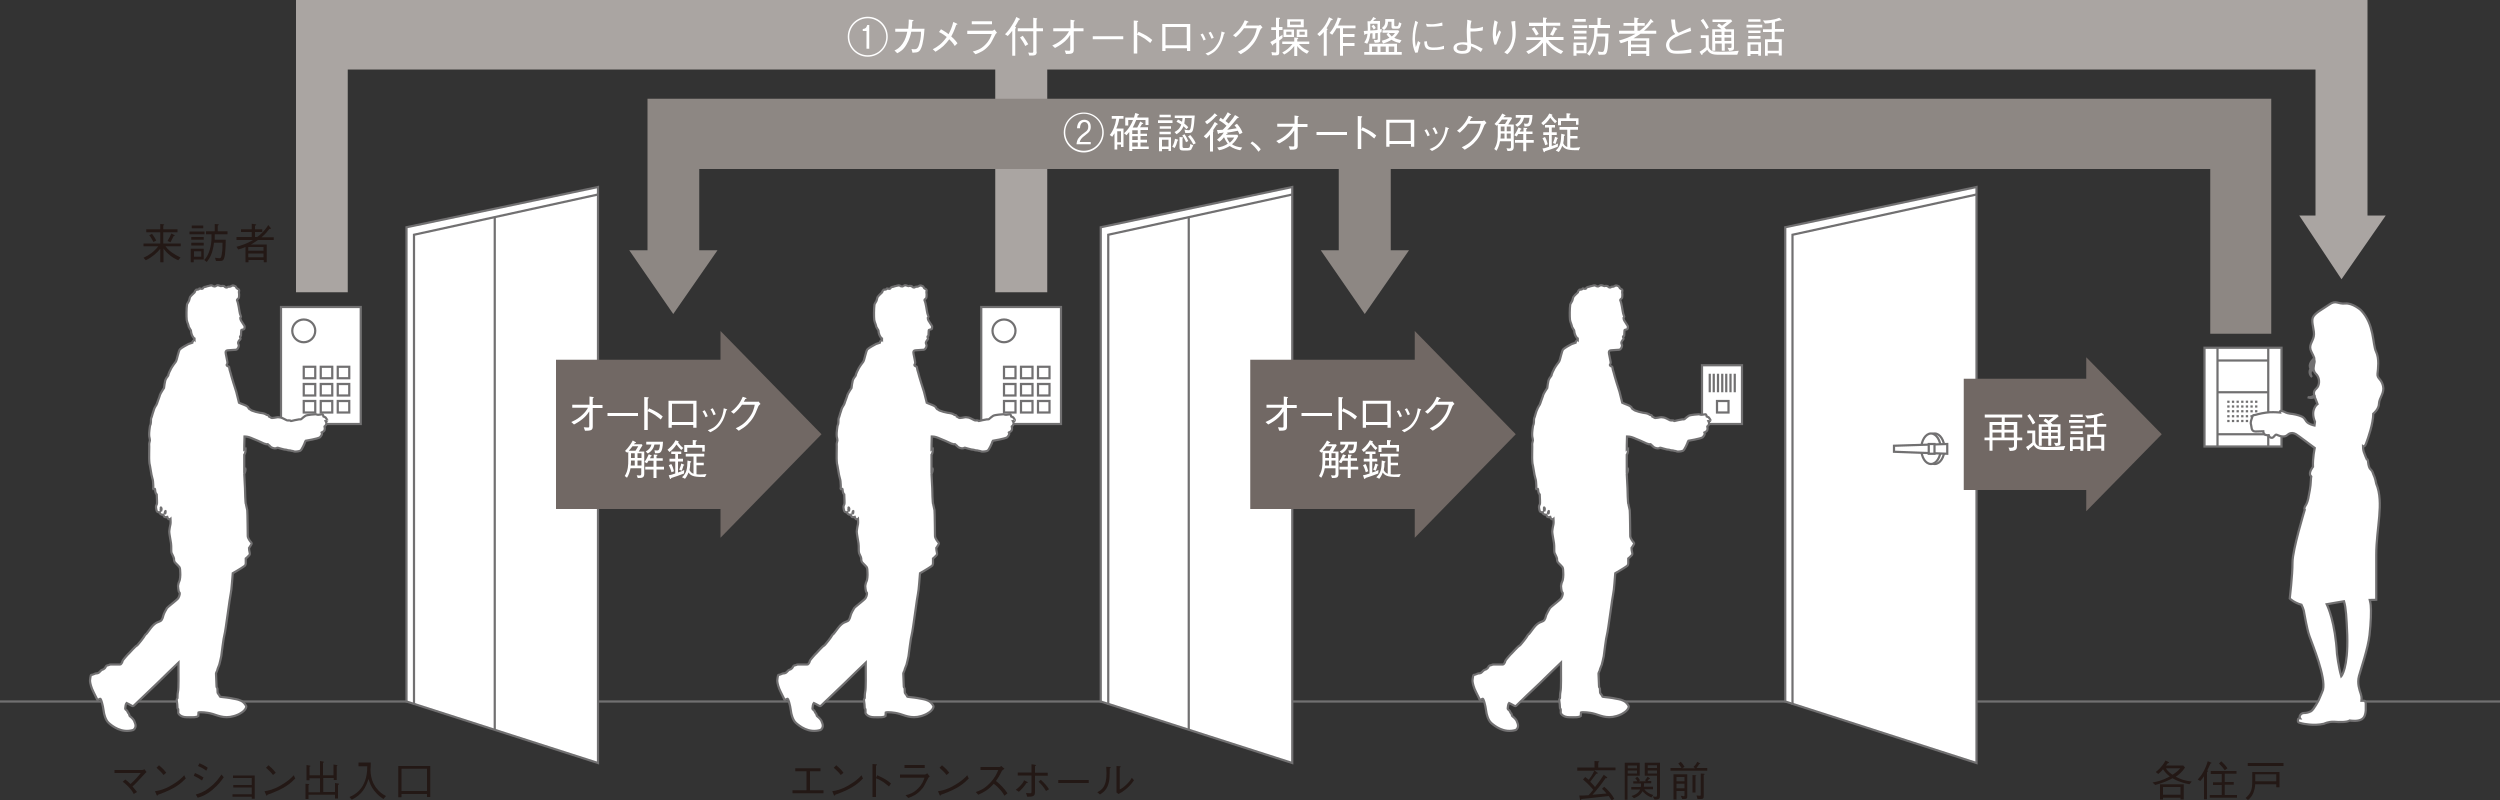 <?xml version="1.0" encoding="utf-8"?>
<!-- Generator: Adobe Illustrator 25.2.1, SVG Export Plug-In . SVG Version: 6.00 Build 0)  -->
<svg version="1.1" id="レイヤー_1" xmlns="http://www.w3.org/2000/svg" xmlns:xlink="http://www.w3.org/1999/xlink" x="0px"
	 y="0px" viewBox="0 0 1000 320" style="enable-background:new 0 0 1000 320;" xml:space="preserve">
<rect x="0" y="0" width="1000" height="320" fill="#333333" stroke="none"/>
<style type="text/css">
	.st0{fill:none;stroke:#717071;stroke-width:0.889;}
	.st1{fill:#FFFFFF;stroke:#717071;stroke-width:0.889;}
	.st2{fill:#AAA5A2;}
	.st3{fill:#8D8783;}
	.st4{fill:#FFFFFF;}
	.st5{fill:#231815;}
	.st6{fill:none;stroke:#717071;stroke-width:0.889;stroke-dasharray:0.927,0.927;}
	.st7{fill:#716864;}
</style>
<g>
	<line class="st0" x1="0" y1="280.6" x2="1000" y2="280.6"/>
	<g>
		<rect x="392.5" y="122.8" class="st1" width="31.9" height="46.8"/>
		<path class="st1" d="M415.2,165h4.6v-4.6h-4.6V165z M408.4,165h4.6v-4.6h-4.6V165z M401.6,165h4.6v-4.6h-4.6V165z M415.2,158.2
			h4.6v-4.6h-4.6V158.2z M408.4,158.2h4.6v-4.6h-4.6V158.2z M401.6,158.2h4.6v-4.6h-4.6V158.2z M415.2,151.3h4.6v-4.6h-4.6V151.3z
			 M408.4,151.3h4.6v-4.6h-4.6V151.3z M401.6,151.3h4.6v-4.6h-4.6V151.3z M401.6,136.9c2.5,0,4.6-2,4.6-4.6c0-2.5-2-4.5-4.6-4.5
			c-2.5,0-4.6,2-4.6,4.5C397,134.9,399.1,136.9,401.6,136.9z"/>
	</g>
	<g>
		<rect x="680.8" y="146.1" class="st1" width="16" height="23.5"/>
		<path class="st1" d="M686.8,165h4.6v-4.6h-4.6V165z M683.9,156.9v-7.4 M685.5,156.9v-7.4 M687.2,156.9v-7.4 M688.9,156.9v-7.4
			 M690.5,156.9v-7.4 M692.2,156.9v-7.4 M693.9,156.9v-7.4"/>
	</g>
	<g>
		<rect x="112.4" y="122.8" class="st1" width="31.9" height="46.8"/>
		<path class="st1" d="M135.1,165h4.6v-4.6h-4.6V165z M128.3,165h4.6v-4.6h-4.6V165z M121.5,165h4.6v-4.6h-4.6V165z M135.1,158.2
			h4.6v-4.6h-4.6V158.2z M128.3,158.2h4.6v-4.6h-4.6V158.2z M121.5,158.2h4.6v-4.6h-4.6V158.2z M135.1,151.3h4.6v-4.6h-4.6V151.3z
			 M128.3,151.3h4.6v-4.6h-4.6V151.3z M121.5,151.3h4.6v-4.6h-4.6V151.3z M121.5,136.9c2.5,0,4.6-2,4.6-4.6c0-2.5-2-4.5-4.6-4.5
			c-2.5,0-4.6,2-4.6,4.5C116.9,134.9,119,136.9,121.5,136.9z"/>
	</g>
	<polyline class="st2" points="139.1,116.9 139.1,27.8 398.1,27.8 398.1,116.9 418.9,116.9 418.9,27.8 926.2,27.8 926.2,86.2 
		919.7,86.2 936.6,111.7 954.3,86.2 947,86.2 947,0 118.4,0 118.4,116.9 	"/>
	<polygon class="st3" points="259,39.5 259,100.1 251.7,100.1 269.3,125.6 287,100.1 279.7,100.1 279.7,67.6 535.5,67.6 
		535.5,100.1 528.3,100.1 545.9,125.6 563.6,100.1 556.3,100.1 556.3,67.6 884.1,67.6 884.1,133.5 908.5,133.5 908.5,39.5 	"/>
	<g>
		<g>
			<path class="st4" d="M347.1,22.7c-4.4,0-8-3.6-8-8c0-4.5,3.6-8,8-8c4.4,0,8,3.5,8,8C355.1,19.1,351.5,22.7,347.1,22.7z
				 M347.1,7.3c-4.1,0-7.4,3.3-7.4,7.4c0,4.1,3.3,7.4,7.4,7.4c4.1,0,7.4-3.3,7.4-7.4C354.5,10.6,351.1,7.3,347.1,7.3z M346.6,19.5
				v-7.1h-1.5v-0.8c0.8-0.1,1.4-0.2,1.8-1.6h0.8v9.5H346.6z"/>
			<path class="st4" d="M363.3,11.5c0.2-1.9,0.2-2.9,0.2-3.7l1.6,0.2c0.1,0,0.3,0,0.3,0.2c0,0.1,0,0.2-0.5,0.4
				c0,1.1-0.1,1.8-0.2,2.9h5.1c-0.1,1.2-0.2,3.4-0.8,6c-0.1,0.4-0.5,2.3-1.4,3c-0.5,0.5-1.2,0.5-2.6,0.6l-0.4-1.5
				c0.3,0,0.5,0.1,1,0.1c0.8,0,1.6,0,2.2-2.4c0.6-2.1,0.6-3.6,0.6-4.6h-3.9c-0.3,1.4-0.7,3.1-1.9,5.1c-1.3,2.2-2.4,2.8-3.7,3.5
				l-1.1-1.1c1-0.5,2-1,3.2-2.7c1.2-1.7,1.6-3.4,1.9-4.8h-4.8v-1.2H363.3z"/>
			<path class="st4" d="M376.4,11.7c1.6,0.9,2.5,1.5,3,2c0.8-1.5,1.4-2.8,1.9-4.9l1.4,0.6c0.1,0.1,0.3,0.2,0.3,0.3
				c0,0.1-0.2,0.2-0.5,0.2c-0.8,2.4-1.6,4-2,4.7c0.6,0.5,1.5,1.3,2.5,2.7l-1.1,1.1c-0.7-1.2-1.4-1.9-2.2-2.7c-1.4,1.9-2.8,3.4-5.5,5
				l-1.1-1c1.9-1,3.6-2.1,5.6-4.9c-0.7-0.5-1.6-1.3-3.1-2L376.4,11.7z"/>
			<path class="st4" d="M386.9,13.5v-1.2h10c0.2,0,0.6-0.2,0.9-0.5l1,1.3c-0.4,0.3-0.5,0.4-0.6,0.6c-1.6,3.1-1.8,3.5-2.3,4.1
				c-2.1,2.6-3.9,3.2-5.7,3.9l-1.1-1.1c1.5-0.4,3.1-0.8,5-2.7c1.7-1.7,2.2-3.2,2.6-4.3H386.9z M396.8,9.7h-8.1V8.5h8.1V9.7z"/>
			<path class="st4" d="M402,13.7c1-1,1.9-2.1,2.6-3.3c1-1.5,1.6-2.7,1.9-3.6l1.2,0.6c0.1,0,0.3,0.2,0.3,0.3c0,0.2-0.3,0.2-0.4,0.2
				c-0.3,0.6-1.3,2.3-1.6,2.8c0.2,0.1,0.4,0.2,0.4,0.4c0,0.1-0.1,0.2-0.3,0.4v10.8h-1.2V12.3c-0.5,0.7-1.3,1.6-1.8,2.1L402,13.7z
				 M414.7,20.7c0,1.4-1,1.5-1.6,1.5h-1.4l-0.4-1.2c0.5,0.1,1,0.1,1.5,0.1c0.4,0,0.5-0.1,0.5-0.6v-8h-6.2v-1.2h6.2V7.1l1.3,0.2
				c0.2,0,0.3,0.1,0.3,0.2c0,0.1-0.2,0.3-0.3,0.3v3.5h2.6v1.2h-2.6V20.7z M409.1,14.3c0.5,0.6,1.8,2.7,2.2,3.4l-1.2,0.7
				c-0.6-1.4-1.6-2.7-2.1-3.4L409.1,14.3z"/>
			<path class="st4" d="M428.2,13.8c-1,1.6-2.4,3.4-6.2,5.4l-1.1-1c0.9-0.4,2.1-0.9,3.7-2.2c1.8-1.5,2.4-2.5,3-3.5h-6.3v-1.2h6.9
				V7.9l1.4,0.2c0.1,0,0.3,0.1,0.3,0.2c0,0.1,0,0.1-0.4,0.4v2.6h3.9v1.2h-3.9v7.4c0,1.5-0.7,1.7-3.1,1.7l-0.5-1.4
				c0.5,0,1.3,0.1,1.6,0.1c0.6,0,0.6-0.1,0.6-0.7V13.8z"/>
			<path class="st4" d="M437.1,15.7v-1.2h12.2v1.2H437.1z"/>
			<path class="st4" d="M455.4,12.7c2.9,1.3,4,2,5.5,3.3l-0.8,1.2c-0.5-0.4-1.2-1-2.3-1.8c-1.4-0.9-2.1-1.2-2.9-1.5v7.5h-1.4V8.2
				l1.3,0.1c0.1,0,0.5,0,0.5,0.2c0,0.1-0.1,0.2-0.4,0.4v4.8L455.4,12.7z"/>
			<path class="st4" d="M466.2,19.3v1.1h-1.3V9.6h11.2v10.8h-1.3v-1.1H466.2z M474.7,10.8h-8.5v7.3h8.5V10.8z"/>
			<path class="st4" d="M481.1,13.4c0.3,0.4,0.8,1.4,1.2,2.4l-0.9,0.4c-0.4-1.1-0.9-1.9-1.2-2.4L481.1,13.4z M482.2,21.4
				c1.4-0.5,3-1.1,4.5-3.3c1.4-2,1.7-3.9,1.9-5.5l0.9,0.3c0.4,0.1,0.5,0.2,0.5,0.3c0,0.1-0.1,0.1-0.4,0.3c-0.4,1.7-1,3.7-2.1,5.2
				c-1.4,2.1-2.9,2.8-4.3,3.5L482.2,21.4z M484.3,12.7c0.3,0.5,0.8,1.4,1.2,2.4l-0.9,0.4c-0.4-1.1-0.9-2-1.2-2.4L484.3,12.7z"/>
			<path class="st4" d="M503.6,10.1c0.3,0,0.4,0,0.6-0.1l0.8,1c-0.7,0.5-0.7,0.7-0.9,1c-1.4,3.7-2.3,5.2-4.3,7.2
				c-1.2,1.1-2,1.6-3.5,2.5l-1.2-1c1.5-0.7,3.3-1.6,5.1-3.9c1.8-2.2,2.2-4,2.5-5.5h-5.1c-0.7,1-1.5,2-3.3,3.6l-1.1-0.8
				c0.9-0.7,1.9-1.5,3.1-3.1c1-1.4,1.3-2.3,1.6-2.9l1.2,0.4c0.3,0.1,0.3,0.3,0.3,0.3c0,0.2-0.2,0.2-0.5,0.2
				c-0.2,0.4-0.3,0.7-0.6,1.2H503.6z"/>
			<path class="st4" d="M511.7,16.2v4.4c0,1.6-0.3,1.6-2.9,1.5l-0.2-1.3c0.3,0.1,1.1,0.2,1.5,0.2c0.4,0,0.4-0.2,0.4-0.5V17
				c-0.7,0.4-0.9,0.6-1.2,0.7c0,0.3,0,0.5-0.2,0.5c-0.1,0-0.1,0-0.3-0.3l-0.7-1.1c0.9-0.4,2-1.1,2.3-1.3V12h-1.9v-1.1h1.9V7.1l1.2,0
				c0.2,0,0.4,0,0.4,0.2c0,0.1,0,0.2-0.4,0.4v3.1h1.4V12h-1.4v2.8c0.2-0.1,0.7-0.5,1.4-0.9v1.3C512.4,15.7,512.3,15.8,511.7,16.2z
				 M519.5,17.5c1.4,1.8,3.2,2.6,4.1,2.9l-0.8,1.1c-1-0.5-2.7-1.4-3.9-3.1v4h-1.2v-4c-1,1.4-2.8,2.8-4,3.4l-0.8-0.8
				c1.6-0.8,3-2,4.1-3.4h-4.1v-1h4.8V15l1.2,0.1c0.1,0,0.4,0,0.4,0.2c0,0.2-0.2,0.3-0.4,0.4v0.9h4.8v1H519.5z M513.4,14.8v-3h4.2v3
				H513.4z M516.6,12.7h-2.1v1.2h2.1V12.7z M514.9,10.8V7.7h6.6v3.2H514.9z M520.3,8.6H516v1.3h4.3V8.6z M518.7,14.8v-3h4.2v3H518.7
				z M521.9,12.7h-2.1v1.2h2.1V12.7z"/>
			<path class="st4" d="M532.4,8.1c-0.7,1.5-1.3,2.3-1.8,3.2c0.4,0.3,0.4,0.3,0.4,0.4c0,0.1,0,0.2-0.3,0.4v10.2h-1.2v-9.5
				c-0.5,0.6-0.9,1.1-1.7,1.7l-0.9-0.9c2.3-1.9,3.7-4,4.7-6.7l1.2,0.6c0.1,0.1,0.3,0.2,0.3,0.3C533,8.1,532.7,8.1,532.4,8.1z
				 M537.2,11.3v2.3h4.6v1.2h-4.6v2.4h4.6v1.2h-4.6v3.9H536v-11h-1.4c-0.9,1.6-1.4,2.1-1.7,2.6l-1.1-0.7c0.4-0.4,1.1-1.2,2-2.9
				c0.5-1,1-2.1,1.3-3.3l1.1,0.3c0.2,0.1,0.4,0.1,0.4,0.2c0,0.1-0.2,0.2-0.4,0.3c-0.1,0.2-0.5,1.3-0.6,1.5c-0.2,0.4-0.3,0.6-0.4,0.9
				h7v1.1H537.2z"/>
			<path class="st4" d="M552.6,12.9c-0.1,0-0.5,0.1-0.5,0.1v2.9c0,0.9,0,1.2-2.2,1.2l-0.4-1.2c0.4,0.1,0.7,0.1,1,0.1
				c0.6,0,0.6-0.3,0.6-0.5v-2.3c-0.2,0-0.7,0.1-1,0.1v2.2h-1.1v-2.2c-0.2,0-0.6,0-0.9,0.1c-0.2,1.4-0.3,2.6-1.2,4.1l-1.2-0.5
				c0.9-1.4,1.1-1.9,1.3-3.5c-0.2,0-0.3,0-0.8,0.1c-0.1,0.2-0.2,0.4-0.3,0.4c-0.1,0-0.2-0.1-0.2-0.4l-0.2-1.2c0.4,0,0.5,0,1.6-0.1
				c0-0.3,0-0.4,0-1.1c0-0.8-0.1-1.9-0.1-2.7h1.1c0.5-0.5,0.8-0.9,1.2-1.7l0.9,0.5c0.1,0,0.2,0.1,0.2,0.2c0,0.2-0.3,0.2-0.5,0.2
				c-0.4,0.4-0.4,0.5-0.7,0.7h2.8v3.3c0.3,0,0.3,0,0.7-0.1L552.6,12.9z M545.7,21.9v-1.1h2v-3.3h11.1v3.3h1.9v1.1H545.7z M551,9.5
				h-2.9c0,0.6,0,2.3,0,2.7c1.1,0,2.2-0.2,2.9-0.2V9.5z M549.5,11.8c-0.3-0.6-0.5-0.8-0.9-1.3l0.8-0.6c0.5,0.5,0.7,0.8,0.9,1.3
				L549.5,11.8z M551,18.6h-2.2v2.2h2.2V18.6z M554.3,18.6h-2.1v2.2h2.1V18.6z M559,11.5h-1.5c-0.9,0-0.9-0.4-0.9-1V8.7h-1.4
				c0,0.7-0.1,2.2-1.6,3.3l-0.9-0.8c1.3-0.9,1.4-1.8,1.4-2.7c0-0.4,0-0.6,0-0.9h3.6V10c0,0.3,0.1,0.5,0.5,0.5h0.5
				c0.4,0,0.7,0,0.9-1.6l1,0.5C560.1,11.2,559.9,11.5,559,11.5z M559.9,17.2c-1.5-0.3-2.3-0.7-3.3-1.3c-1.1,0.7-2,1.1-3.4,1.5
				l-0.5-1.1c1.2-0.3,2-0.6,3.1-1.2c-0.6-0.5-0.9-0.9-1.2-1.5l0.8-0.5H553v-1h6.3l0.4,0.5c-0.7,1-1,1.6-2,2.5c0.9,0.5,1.4,0.6,2.9,1
				L559.9,17.2z M557.7,18.6h-2.2v2.2h2.2V18.6z M555.5,13.2c0.4,0.6,0.7,0.9,1.2,1.4c0.6-0.5,1-0.9,1.3-1.4H555.5z"/>
			<path class="st4" d="M567.2,8.9c-0.3,0.8-0.6,1.6-0.9,3.4c-0.2,1.1-0.3,2.2-0.3,3.3c0,0.9,0.1,1.7,0.2,2.4
				c0.1,0.5,0.1,0.6,0.1,0.9c0.2-0.5,0.4-0.9,0.9-2.5l1,0.7c-0.3,0.6-0.6,1.6-1.1,3.9l-1,0.1c-0.7-1.7-1.1-3.1-1.1-5.4
				c0-1.4,0.2-3.4,0.4-4.3c0.4-1.6,0.4-1.7,0.5-2.1c0.1-0.7,0.2-0.8,0.2-1L567.2,8.9z M570.8,16.5c0,0.2,0,1,0.1,1.1
				c0.3,1.3,1.3,1.4,2.5,1.4c2,0,3.1-0.3,4.2-0.7v1.3c-0.9,0.2-1.8,0.4-4.3,0.4c-2.1,0-3.6-0.2-3.6-3.4L570.8,16.5z M570.4,9.5
				c0.4,0.1,1.1,0.2,2.4,0.2c0.8,0,2.5-0.2,4.1-0.7l0.1,1.3c-2.6,0.4-3.8,0.4-5.5,0.4c-0.4,0-0.6,0-0.8-0.1L570.4,9.5z"/>
			<path class="st4" d="M592.3,20.8c-0.8-0.7-1.7-1.4-3.9-2.3c0,0.4,0,0.8-0.1,1.2c-0.4,1.5-1.8,1.8-3.3,1.8c-0.3,0-1.7,0-2.6-0.6
				c-0.6-0.4-1-0.9-1-1.7c0-2,2.6-2.3,3.9-2.3c0.8,0,1.1,0.1,1.6,0.1c-0.1-1.5-0.2-3-0.2-4.1c0-0.6,0-1.9,0.1-2.7
				c0-0.7,0.1-0.7,0.1-1.2c0-0.6,0-0.8,0-1.1l1.7,0.4c-0.4,1.5-0.4,2.4-0.4,3c0.3,0,0.6,0.1,1,0.1c0.3,0,2.3,0,4-0.7l-0.1,1.5
				c-1.3,0.2-2.7,0.4-4,0.4c-0.2,0-0.4,0-0.9,0c0,1.8,0,2.7,0.2,4.8c1.6,0.5,2.3,0.9,4.7,2.1L592.3,20.8z M585,17.8
				c-0.3,0-0.8,0-1.4,0.2c-0.3,0.1-0.9,0.4-0.9,1.1c0,1.3,1.7,1.3,2.1,1.3c1.6,0,2.1-0.5,2.1-1.5c0-0.1,0-0.5,0-0.7
				C586.6,18,585.7,17.8,585,17.8z"/>
			<path class="st4" d="M599.1,8.8c-0.5,1.7-0.7,3.5-0.7,5.2c0,0.4,0,0.5,0.1,0.7c0.4-0.8,0.8-1.7,1.2-2.6l0.7,0.7
				c-0.4,1-0.5,1.4-1.9,5l-0.7,0.1c-0.5-1.4-0.7-2.7-0.7-4.2c0-1.9,0.3-3.7,0.7-5.6L599.1,8.8z M606.1,8.4c0,0.4,0,0.6,0,1.2
				c0.2,2.4,0.2,2.7,0.2,3.5c0,2.7-0.7,4.8-1.5,6.3c-0.6,1-1,1.5-1.9,2.3l-1.2-0.8c0.7-0.6,1.6-1.3,2.4-2.9c0.8-1.7,0.9-3.4,0.9-4.6
				c0-2.3-0.3-3.8-0.5-4.8L606.1,8.4z"/>
			<path class="st4" d="M619.3,16c0.3,0.4,0.9,1.3,2.4,2.4c1.1,0.8,2.3,1.5,3.6,2.1l-0.9,1.1c-2.4-1-4.4-2.6-5.9-4.7v5.5h-1.3V17
				c-1.2,1.6-3.4,3.5-5.8,4.6l-0.9-1c2.3-1,4.4-2.6,5.9-4.6h-5.9v-1.1h6.7v-4.5h-5.6V9.1h5.6V7l1.2,0.1c0.3,0,0.4,0.1,0.4,0.2
				c0,0.1-0.2,0.2-0.4,0.3v1.5h5.7v1.2h-5.7v4.5h7V16H619.3z M614.4,14.2c-1-1.8-1.4-2.4-1.7-2.7l1.1-0.6c0.8,1.1,1.3,1.9,1.7,2.7
				L614.4,14.2z M622.4,11.9c-0.5,1.1-1,2-1.2,2.4l-1.2-0.5c0.8-1.3,1.2-2.2,1.5-3l1.2,0.6c0.1,0,0.2,0.1,0.2,0.2
				C622.9,11.8,622.8,11.8,622.4,11.9z"/>
			<path class="st4" d="M628.9,11.2v-1.1h6v1.1H628.9z M630.6,21.2v1.1h-1.2V17h5.2v4.3H630.6z M629.6,13.4v-1.1h5v1.1H629.6z
				 M629.6,15.7v-1.1h5v1.1H629.6z M629.7,8.7V7.6h4.6v1.1H629.7z M633.5,18h-2.9v2.2h2.9V18z M639,11.1c0,0.6,0,1.1,0,2.3h4.4
				c0,1.9-0.1,3.9-0.3,5.8c-0.4,2.7-0.9,2.7-2.3,2.7c-0.2,0-0.7,0-1.3,0l-0.4-1.3c0.6,0.1,1.4,0.2,1.7,0.2c0.6,0,0.8-0.3,1-1.6
				c0.3-1.5,0.3-3.1,0.3-4.6h-3.4c-0.5,4.1-1.6,6.1-2.9,7.7l-1-0.8c2-2.1,2.9-5.8,2.9-9c0-0.5,0-0.9,0-1.3h-2.2V10h3.5V7.1l1.3,0.1
				c0.1,0,0.3,0,0.3,0.2c0,0.1-0.3,0.3-0.4,0.4V10h3.8v1.2H639z"/>
			<path class="st4" d="M661.2,8.5c0.1,0.1,0.2,0.2,0.2,0.3c0,0.1,0,0.1-0.7,0.2c-0.6,0.8-1.5,2-3.1,3.3h4.9v1.2h-6.3
				c-1.2,0.8-2.1,1.4-2.8,1.8h6.3v7.1h-1.2v-0.9h-6.1v0.9h-1.2v-6.1c-1.1,0.5-1.9,0.7-2.9,1l-0.7-1.1c1.9-0.5,4.1-1.2,6.6-2.7h-6.6
				v-1.2h6.1v-2h-4.3V9.2h4.3V7l1.4,0.2c0.2,0,0.4,0.1,0.4,0.2s-0.3,0.3-0.5,0.4v1.4h2.9v1.1h-2.9v2h0.9c2.8-2.1,3.9-4,4.4-4.8
				L661.2,8.5z M658.5,16.3h-6.1v1.5h6.1V16.3z M658.5,18.9h-6.1v1.5h6.1V18.9z"/>
			<path class="st4" d="M670,7.8c0.1,0.4,0.1,2.3,0.2,2.6c0.1,0.8,0.3,1.6,0.7,2.2c0.2,0.3,0.3,0.3,0.6,0.5c0.7-0.3,4-1.8,4.7-2.1
				l0.2,1.4c-1.6,0.5-3.6,1.2-6.2,2.5c-0.8,0.4-2.5,1.4-2.5,3c0,2.4,1.9,2.4,2.9,2.4c0.2,0,2.1,0,3.9-0.3c0.8-0.1,1.2-0.2,2-0.4v1.5
				c-1.8,0.2-3.4,0.4-5.6,0.4c-2.1,0-2.9-0.4-3.5-1c-0.7-0.7-1-1.8-1-2.4c0-1.7,1.4-3,1.8-3.3c0.7-0.6,1.5-1,1.9-1.2
				c-1.2-1.2-1.3-2.4-1.5-4.4c-0.1-0.5-0.1-0.7-0.1-0.9c-0.1-0.3-0.1-0.3-0.1-0.5L670,7.8z"/>
			<path class="st4" d="M694.9,21.9h-7.5c-2.7,0-3.7-0.6-4.5-2c-0.3,0.3-0.9,0.9-1.9,1.6c0,0.2,0,0.5-0.2,0.5
				c-0.1,0-0.2-0.1-0.3-0.2l-0.7-1.1c0.7-0.4,1.4-0.8,2.5-1.8v-3.7h-2v-1.1h3.2v4.4c0,1,0.8,1.7,1.4,1.9c0.6,0.2,1.2,0.3,3.3,0.3
				c4,0,6.1-0.3,7.3-0.4L694.9,21.9z M682.5,11.7c-0.8-1.6-1.5-2.6-2.2-3.5l1-0.7c0.7,1,1.5,2.1,2.2,3.5L682.5,11.7z M691.7,20.4
				l-0.7-1.3c0.5,0,0.7,0.1,0.9,0.1c0.7,0,0.7-0.2,0.7-0.7v-1.1h-2.7v2.9h-1.2v-2.9h-2.6v2.9h-1.2v-8.6h3.7
				c-0.5-0.5-0.9-0.8-1.8-1.3l0.7-1c0.4,0.2,0.4,0.2,1.3,0.9c1.2-0.9,1.3-1,1.9-1.5h-5.7v-1h7.4l0.5,0.7c-1.3,1.1-2,1.6-3.2,2.5
				c0.5,0.4,0.6,0.6,0.7,0.7h3.2v7.2C693.6,19.9,693.5,20.2,691.7,20.4z M688.6,12.7h-2.6V14h2.6V12.7z M688.6,15h-2.6v1.4h2.6V15z
				 M692.5,12.7h-2.7V14h2.7V12.7z M692.5,15h-2.7v1.4h2.7V15z"/>
			<path class="st4" d="M698.6,11V9.9h6.3V11H698.6z M703.3,22.2v-0.6h-3.1v0.8H699v-5.5h5.4v5.4H703.3z M699.3,8.7v-1h4.9v1H699.3z
				 M699.3,13.2v-1h4.9v1H699.3z M699.3,15.5v-1.1h4.9v1.1H699.3z M703.3,17.8h-3.1v2.6h3.1V17.8z M709.9,12.8v2.9h2.8v6.5h-1.2
				v-0.9h-4.4v1H706v-6.6h2.7v-2.9h-3.5v-1.1h3.5V9.1c-1.1,0.2-1.7,0.3-2.7,0.3l-0.8-1.2c1.5,0,4.3-0.1,6.5-1.1l0.8,0.7
				c0.1,0.1,0.2,0.2,0.2,0.3c0,0.1-0.1,0.1-0.1,0.1c-0.1,0-0.2,0-0.3-0.1c-0.4,0.1-2,0.5-2.3,0.6v2.9h3.6v1.1H709.9z M711.5,16.8
				h-4.4v3.5h4.4V16.8z"/>
		</g>
	</g>
	<g>
		<g>
			<path class="st4" d="M433.5,61c-4.4,0-8-3.6-8-8c0-4.5,3.6-8,8-8c4.4,0,8,3.5,8,8C441.5,57.4,437.9,61,433.5,61z M433.5,45.5
				c-4.1,0-7.4,3.3-7.4,7.4c0,4.1,3.3,7.4,7.4,7.4c4.1,0,7.4-3.3,7.4-7.4C440.9,48.8,437.6,45.5,433.5,45.5z M430.6,57.7
				c0.2-2,0.9-2.7,2.1-3.8c0.3-0.2,1.5-1.1,1.7-1.3c0.5-0.4,0.9-0.9,0.9-1.9c0-1.4-0.8-1.9-1.5-1.9c-1.6,0-1.8,1.8-1.8,2.5h-1.2
				c0.1-2,1-3.4,2.9-3.4c1,0,2.6,0.5,2.6,2.8c0,1.4-0.5,2.1-2.1,3.3c-1.9,1.4-2.1,2-2.3,2.8h4.4v0.9H430.6z"/>
			<path class="st4" d="M448.4,58.8v-1h-1.5v2h-1.1v-6.5c-0.3,0.5-0.5,0.8-0.9,1.4l-1-0.7c1.3-1.6,2.2-3.8,2.6-6.5h-1.8v-1.1h4.7
				v1.1h-1.7c-0.3,1.7-0.7,2.8-1.2,3.9h2.9v7.4H448.4z M448.4,52.5h-1.5v4.4h1.5V52.5z M452.9,59.6v0.8h-1.2v-7.6
				c-0.4,0.5-0.7,0.8-1.1,1.3l-1-0.8c2-1.7,3.1-4,3.6-5.3h-1.9v2.2h-1.2V47h3.5c0.2-0.7,0.3-1,0.5-1.8l1.2,0.4
				c0.1,0,0.3,0.1,0.3,0.3c0,0.1-0.1,0.1-0.5,0.3c-0.2,0.6-0.2,0.6-0.2,0.8h4.5v3h-1.2v-2h-3.7c-0.5,1.2-0.9,2.1-1.4,3h1.8
				c0.4-0.8,0.8-1.4,1.2-2.4l1,0.6c0.1,0.1,0.2,0.1,0.2,0.2c0,0.1-0.1,0.2-0.5,0.2c-0.3,0.6-0.5,0.8-0.8,1.3h3.2v1.1h-3v1.5h2.6v0.9
				h-2.6v1.5h2.6V57h-2.6v1.6h3.3v1H452.9z M455.1,52.1h-2.2v1.5h2.2V52.1z M455.1,54.5h-2.2v1.5h2.2V54.5z M455.1,57h-2.2v1.6h2.2
				V57z"/>
			<path class="st4" d="M463.2,49.2v-1.1h5.8v1.1H463.2z M467.4,60.4v-0.8h-2.6v0.9h-1.2v-5.6h4.8v5.5H467.4z M463.8,46.9v-1h4.5v1
				H463.8z M463.8,53.7v-1h4.5v1H463.8z M463.9,51.5v-1h4.5v1H463.9z M467.4,55.9h-2.6v2.7h2.6V55.9z M471,56.3
				c-0.3,1.2-0.6,2-1.1,2.9l-1-0.5c0.6-1.1,0.9-2,1.1-3.2l1,0.3c0.1,0,0.3,0.1,0.3,0.2C471.4,56,471.3,56,471,56.3z M477.3,51.5
				c-0.3,1.6-1,1.7-2,1.7h-1.2l-0.3-1.4c0.3,0.1,1.1,0.3,1.6,0.3c0.5,0,0.8-0.2,1-1.7c0.1-0.5,0.2-1.2,0.3-3.2H474
				c-0.1,0.8-0.1,1.4-0.3,2.2c1,0.8,1.4,1.2,1.6,1.5l-0.7,0.8c-0.4-0.4-0.6-0.7-1.2-1.2c-0.8,2-2.3,2.9-2.8,3.2l-0.8-0.9
				c0.9-0.4,2.1-1.2,2.7-3c-0.7-0.5-1.3-0.8-1.9-1.1l0.6-0.9c0.8,0.4,1.1,0.6,1.6,0.9c0.1-0.6,0.2-0.8,0.2-1.5h-3.1v-1h8
				C477.7,48.7,477.6,50.2,477.3,51.5z M476.5,59.8c-0.3,0.3-0.7,0.4-1.4,0.4h-1.9c-1.4,0-1.4-0.7-1.4-1.5v-3.9l1.1,0.1
				c0.2,0,0.3,0,0.3,0.2c0,0.1-0.1,0.2-0.2,0.4v3c0,0.7,0.3,0.7,0.8,0.7h1.3c0.8,0,0.9-0.4,1-1.6l1.2,0.5
				C477,58.7,476.7,59.5,476.5,59.8z M474.4,56.9c-0.4-1.1-0.8-1.8-1.5-2.7l0.9-0.5c0.8,1.1,1.2,2,1.5,2.7L474.4,56.9z M477.3,57.8
				c-0.3-0.7-1-2-2.1-3.2l0.9-0.6c0.8,0.9,1.6,1.9,2.2,3.3L477.3,57.8z"/>
			<path class="st4" d="M486.7,49.9c-0.3,0.5-1,1.5-1.5,2.2c0.1,0,0.2,0.1,0.2,0.3c0,0.1-0.1,0.2-0.2,0.4v7.8H484v-6.8
				c-0.7,0.9-1,1.2-1.5,1.6l-1-0.9c1.6-1.4,3-3.1,4.4-5.7l1,0.6c0.1,0.1,0.2,0.2,0.2,0.3C487.2,49.8,487,49.9,486.7,49.9z
				 M486.5,46.4c-1.1,1.2-2.3,2.4-3.7,3.3l-0.8-1c1.8-1.2,3-2.3,3.9-3.4l0.8,0.7c0.1,0,0.2,0.2,0.2,0.3
				C487,46.5,486.7,46.4,486.5,46.4z M495.8,53.7c-0.2-0.5-0.4-0.9-0.7-1.4c-1.9,0.4-2.5,0.5-4.4,0.8c0.4,0.2,0.4,0.2,0.4,0.3
				c0,0.1-0.1,0.1-0.5,0.2c0,0-0.2,0.3-0.2,0.3h4.5l0.4,0.5c-0.7,1.4-1.3,2.3-2.5,3.3c0.9,0.7,2.2,1.1,4.1,1.3l-0.8,1.1
				c-1.1-0.2-2.9-0.7-4.2-1.7c-1.7,1-3,1.5-4.3,1.7l-0.7-1.1c1.6-0.2,2.8-0.6,4.2-1.5c-0.6-0.8-1.1-1.7-1.5-2.6
				c-0.6,0.8-1.1,1.3-1.8,1.8l-1-0.8c0.9-0.8,2.1-1.8,2.7-2.9c-1,0.2-1.1,0.2-1.9,0.3c-0.2,0.3-0.2,0.3-0.3,0.3
				c-0.1,0-0.2-0.1-0.2-0.4l-0.3-1.2c0.6,0,1.1,0,2.3-0.1c0.8-0.8,1.1-1.1,1.5-1.6c-0.3-0.3-1-1-3-2.2l0.6-1c0.3,0.2,0.5,0.3,1,0.7
				c0.8-1,1.3-1.8,1.9-2.9l1.1,0.7c0.2,0.1,0.2,0.2,0.2,0.2c0,0.2-0.2,0.2-0.4,0.2c-0.5,0.7-0.8,1.1-1.8,2.4c0.4,0.3,1.1,0.9,1.3,1
				c1.6-1.9,2.1-2.7,2.5-3.4l1.2,0.7c0.2,0.1,0.3,0.2,0.3,0.3c0,0.2-0.3,0.2-0.6,0.3c-0.1,0.1-1.2,1.4-1.4,1.7
				c-0.9,1.1-1.9,2.1-2.6,2.9c1.3-0.2,2.7-0.4,3.8-0.6c-0.5-0.7-0.7-1-0.9-1.2l1-0.6c1.2,1.4,1.8,2.4,2.2,3.6L495.8,53.7z M490.7,55
				c0.4,0.9,0.7,1.5,1.2,2.1c0.6-0.5,1.2-1.1,1.8-2.1H490.7z"/>
			<path class="st4" d="M500.9,56.6c1.7,1.1,2.7,2.2,3.4,3.1l-0.9,1c-1.1-1.5-1.8-2.3-3.2-3.4L500.9,56.6z"/>
			<path class="st4" d="M517.8,52c-1,1.6-2.4,3.4-6.2,5.4l-1.1-1c0.9-0.4,2.1-0.9,3.7-2.2c1.8-1.5,2.4-2.5,3-3.5h-6.3v-1.2h6.9v-3.3
				l1.4,0.2c0.1,0,0.3,0.1,0.3,0.2c0,0.1,0,0.1-0.4,0.4v2.6h3.9v1.2h-3.9v7.4c0,1.5-0.7,1.7-3.1,1.7l-0.5-1.4c0.5,0,1.3,0.1,1.6,0.1
				c0.6,0,0.6-0.1,0.6-0.7V52z"/>
			<path class="st4" d="M526.6,54v-1.2h12.2V54H526.6z"/>
			<path class="st4" d="M545,50.9c2.9,1.3,4,2,5.5,3.3l-0.8,1.2c-0.5-0.4-1.2-1-2.3-1.8c-1.4-0.9-2.1-1.2-2.9-1.5v7.5h-1.4V46.4
				l1.3,0.1c0.1,0,0.5,0,0.5,0.2c0,0.1-0.1,0.2-0.4,0.4v4.8L545,50.9z"/>
			<path class="st4" d="M555.8,57.6v1.1h-1.3V47.9h11.2v10.8h-1.3v-1.1H555.8z M564.3,49.1h-8.5v7.3h8.5V49.1z"/>
			<path class="st4" d="M570.7,51.7c0.3,0.4,0.8,1.4,1.2,2.4l-0.9,0.4c-0.4-1.1-0.9-1.9-1.2-2.4L570.7,51.7z M571.8,59.6
				c1.4-0.5,3-1.1,4.5-3.3c1.4-2,1.7-3.9,1.9-5.5l0.9,0.3c0.4,0.1,0.5,0.2,0.5,0.3c0,0.1-0.1,0.1-0.4,0.3c-0.4,1.7-1,3.7-2.1,5.2
				c-1.4,2.1-2.9,2.8-4.3,3.5L571.8,59.6z M573.9,50.9c0.3,0.5,0.8,1.4,1.2,2.4l-0.9,0.4c-0.4-1.1-0.9-2-1.2-2.4L573.9,50.9z"/>
			<path class="st4" d="M593.2,48.3c0.3,0,0.4,0,0.6-0.1l0.8,1c-0.7,0.5-0.7,0.7-0.9,1c-1.4,3.7-2.3,5.2-4.3,7.2
				c-1.2,1.1-2,1.6-3.5,2.5l-1.2-1c1.5-0.7,3.3-1.6,5.1-3.9c1.8-2.2,2.2-4,2.5-5.5h-5.1c-0.7,1-1.5,2-3.3,3.6l-1.1-0.8
				c0.9-0.7,1.9-1.5,3.1-3.1c1-1.4,1.3-2.3,1.6-2.9l1.2,0.4c0.3,0.1,0.3,0.3,0.3,0.3c0,0.2-0.2,0.2-0.5,0.2
				c-0.2,0.4-0.3,0.7-0.6,1.2H593.2z"/>
			<path class="st4" d="M603,60.4l-0.4-1.1c0.4,0,0.8,0.1,1.1,0.1c0.5,0,0.7-0.2,0.7-0.7v-2.2H600c-0.2,1.2-0.7,2.7-1.4,3.8
				l-0.9-0.7c1.4-2.2,1.4-4.6,1.4-6.1v-3.6c-0.2,0.2-0.3,0.3-0.4,0.4l-0.9-0.7c1.4-1.4,2.3-2.7,3.1-4.2l1.1,0.6
				c0.1,0,0.2,0.1,0.2,0.2c0,0.1,0,0.2-0.5,0.3c-0.1,0.2-0.1,0.2-0.3,0.4h3.1l0.3,0.4l-1.5,2.5h2.2v9.1
				C605.4,60.4,604.5,60.4,603,60.4z M600.8,47.8c-0.6,0.8-1.1,1.4-1.5,1.8h2.7l1.1-1.8H600.8z M601.8,53.4h-1.5c0,0.8,0,0.9-0.1,2
				h1.6V53.4z M601.8,50.6h-1.5v1.9h1.5V50.6z M604.3,50.6h-1.6v1.9h1.6V50.6z M604.3,53.4h-1.6v2h1.6V53.4z M610.5,57.1v3.4h-1.2
				v-3.4H606v-1.1h3.3v-2.4h-2c-0.2,0.4-0.4,0.7-0.6,1l-1-0.5c1-1.4,1.4-2.5,1.7-3.1l1,0.4c0.1,0,0.2,0.1,0.2,0.2
				c0,0.1-0.1,0.2-0.4,0.3c-0.2,0.4-0.2,0.5-0.3,0.7h1.5v-1.5l1.2,0.1c0.2,0,0.3,0,0.3,0.1c0,0.2-0.2,0.3-0.4,0.4v0.9h2.5v1h-2.5
				v2.4h3v1.1H610.5z M610.6,50.6c-0.3,0-0.5,0-0.8,0l-0.2-1.2c0.5,0.1,0.8,0.1,1,0.1c0.9,0,1-0.7,1.2-2.4h-2.2
				c-0.3,1.4-1.2,2.8-2.7,3.6l-0.8-0.8c1.2-0.7,1.9-1.4,2.3-2.8h-2.1V46h6.7C612.8,50.3,611.9,50.6,610.6,50.6z"/>
			<path class="st4" d="M622,49.3c-0.7-0.7-1.2-1.3-1.9-2.2c-0.9,1.3-1.7,2.2-2.8,3l-0.8-0.9c0.8-0.7,2.2-1.8,3.2-3.8l1.1,0.4
				c0.2,0.1,0.2,0.2,0.2,0.2c0,0.1-0.2,0.2-0.3,0.3c0.6,0.8,1.2,1.5,2.1,2.2L622,49.3z M618.1,58.1c-0.2-0.8-0.5-1.7-1.1-2.8l1-0.5
				c0.5,0.8,0.8,1.7,1.1,2.9L618.1,58.1z M623.1,58.7c-2,0.8-3.3,1.2-5.1,1.8c-0.1,0.2-0.1,0.4-0.3,0.4c-0.1,0-0.2-0.1-0.3-0.3
				l-0.4-1.2c0.7-0.1,1.3-0.2,2.6-0.7V54h-2.3v-1.1h2.3v-1.9h-1.6v-1h4v1h-1.3v1.9h2V54h-2v4.4c0.9-0.3,1.5-0.5,2.5-1L623.1,58.7z
				 M622.9,55.5c-0.2,0.7-0.4,1.4-0.7,2.1l-1-0.4c0.5-1.3,0.7-1.9,0.8-2.5l1,0.4c0.1,0,0.2,0.1,0.2,0.2
				C623.2,55.4,623.1,55.4,622.9,55.5z M631.5,60.1c-3.6,0-5.5-0.1-6.6-1.8c-0.5,1.3-0.9,1.9-1.4,2.5l-1.2-0.6
				c1.9-1.7,2.1-3.4,2.2-6.7l1.2,0.3c0.1,0,0.3,0.1,0.3,0.2c0,0.2-0.3,0.3-0.4,0.4c0,1.2-0.1,2-0.3,2.9c0.4,0.8,0.8,1.2,1.6,1.5
				v-6.9h-3.1v-1.1h7.4v1.1h-3.1v2.5h2.9v1h-2.9v3.6c0.3,0,0.6,0.1,1.2,0.1c0.8,0,1.9-0.1,2.8-0.2L631.5,60.1z M630.4,49.9v-1.5h-6
				v1.7h-1.2v-2.8h3.4v-2l1.3,0.1c0.1,0,0.3,0,0.3,0.2c0,0.2-0.3,0.3-0.4,0.4v1.3h3.6v2.6H630.4z"/>
		</g>
	</g>
	<g>
		<g>
			<path class="st5" d="M329.4,317.3H317v-1.2h5.6v-7.6h-4.5v-1.2h10.1v1.2H324v7.6h5.4V317.3z"/>
			<path class="st5" d="M345.2,311.4c-1.9,1.9-4,4-11.1,6.5c0,0-0.2,0.4-0.3,0.4c-0.1,0-0.2-0.2-0.3-0.4l-0.6-1.4
				c1.7-0.3,3.5-0.6,6.6-2.4c2.9-1.7,4.1-2.9,5.1-4L345.2,311.4z M336.3,310c-0.8-1.1-1.8-2-2.8-2.9l1-1c0.5,0.4,2,1.7,2.9,3
				L336.3,310z"/>
			<path class="st5" d="M350.9,310.1c2.9,1.3,4,2,5.5,3.3l-0.8,1.2c-0.5-0.4-1.2-1-2.3-1.8c-1.4-0.9-2.1-1.2-2.9-1.5v7.5H349v-13.2
				l1.3,0.1c0.1,0,0.5,0,0.5,0.2c0,0.1-0.1,0.2-0.4,0.4v4.8L350.9,310.1z"/>
			<path class="st5" d="M360,311v-1.2h10c0.2,0,0.6-0.2,0.9-0.5l1,1.3c-0.4,0.3-0.5,0.4-0.6,0.6c-1.6,3.1-1.8,3.5-2.3,4.1
				c-2.1,2.6-3.9,3.2-5.7,3.9l-1.1-1.1c1.5-0.4,3.1-0.8,5-2.7c1.7-1.7,2.2-3.2,2.6-4.3H360z M369.9,307.2h-8.1V306h8.1V307.2z"/>
			<path class="st5" d="M387.5,311.4c-1.9,1.9-4,4-11.1,6.5c0,0-0.2,0.4-0.3,0.4c-0.1,0-0.2-0.2-0.3-0.4l-0.6-1.4
				c1.7-0.3,3.5-0.6,6.6-2.4c2.9-1.7,4.1-2.9,5.1-4L387.5,311.4z M378.6,310c-0.8-1.1-1.8-2-2.8-2.9l1-1c0.5,0.4,2,1.7,2.9,3
				L378.6,310z"/>
			<path class="st5" d="M401.8,307.5c-0.7,0.5-0.8,0.5-1,0.8c-1,2-1.5,2.8-2.4,4.1c1.6,1.3,3.2,2.8,4.6,4.9l-1.2,1
				c-0.5-0.8-0.9-1.6-2.2-2.9c-0.9-1-1.6-1.5-2.1-1.9c-2.1,2.4-3.9,3.4-6.2,4.4l-1-1.1c1.5-0.5,3.2-1.1,5.4-3.3c2.2-2.2,3-4,3.6-5.5
				h-7.1v-1.2h7.5c0.3,0,0.6-0.2,0.8-0.4L401.8,307.5z"/>
			<path class="st5" d="M406.3,315.9c0.5-0.4,1.1-0.8,2.1-1.9c0.9-1,1.1-1.5,1.2-1.9l1.2,0.6c0.1,0,0.3,0.2,0.3,0.3
				c0,0.2-0.1,0.2-0.5,0.2c-0.4,0.6-1.1,1.6-2.1,2.6c-0.4,0.5-0.6,0.6-1,0.9L406.3,315.9z M412.6,310.2h-5.5V309h5.5v-3.3l1.4,0.2
				c0.1,0,0.4,0.1,0.4,0.2c0,0.1-0.1,0.2-0.4,0.4v2.6h5.1v1.2H414v6.3c0,1.8-0.5,2.1-3.1,2.1l-0.5-1.5c0.3,0,1.1,0.1,1.6,0.1
				c0.5,0,0.6-0.1,0.6-0.7V310.2z M416.3,311.9c1.6,1.4,2.7,2.8,3.3,3.8l-1.2,0.7c-1-1.8-2.2-3-3-3.7L416.3,311.9z"/>
			<path class="st5" d="M423.3,313.2V312h12.2v1.2H423.3z"/>
			<path class="st5" d="M438.9,316.9c1.7-0.9,3.7-2.1,3.7-7.5c0-1-0.1-2-0.1-2.7l1.4,0.1c0.1,0,0.4,0,0.4,0.2c0,0.1,0,0.1-0.4,0.4
				c0,3.2-0.1,4.1-0.3,5.3c-0.7,3.1-2.1,4.1-3.6,5.1L438.9,316.9z M446.6,306.4l1.4,0.1c0.2,0,0.3,0.1,0.3,0.2
				c0,0.1-0.1,0.1-0.4,0.4v8.7c0.8-0.4,1.6-0.9,2.9-2.2c1.2-1.2,1.6-1.9,1.9-2.5l0.9,1c-0.6,0.8-1.2,1.8-2.8,3.2
				c-1.5,1.3-2.6,1.9-3.4,2.3l-0.8-0.6V306.4z"/>
		</g>
	</g>
	<g>
		<g>
			<path class="st5" d="M637.8,308.2l1.1,0.8c0.2,0.1,0.2,0.2,0.2,0.3c0,0.1-0.1,0.2-0.6,0.2c-0.7,0.9-1.4,1.9-2.4,3.2
				c1.3,1.3,1.6,1.7,1.9,2.1c1.6-2,2.6-3.4,3.5-4.9l1.2,0.9c0.2,0.1,0.2,0.2,0.2,0.3c0,0.2-0.4,0.2-0.7,0.2c-2.1,3-3.5,4.7-5.2,6.6
				c3.2-0.3,4.5-0.4,5.6-0.5c-0.7-0.8-1-1.2-1.8-1.9l0.9-0.8c1.6,1.4,3,2.9,4,4.8l-1,0.7c-0.7-1-0.8-1.1-1.2-1.8
				c-5,0.6-8,0.9-10.9,1.2c-0.1,0.2-0.2,0.4-0.4,0.4c-0.2,0-0.2-0.2-0.2-0.3l-0.3-1.5c0.6,0,1.2,0.1,3.7-0.1
				c0.3-0.3,0.7-0.7,1.9-2.2c-1-1.2-2.3-2.6-4.1-4.1l0.9-1c0.2,0.2,0.4,0.3,1.4,1.1c0.2-0.2,1.6-2.1,2.2-3.6h-6.8V307h6.9v-2.6
				l1.5,0.1c0.2,0,0.4,0.1,0.4,0.2c0,0.1-0.2,0.2-0.4,0.3v2h6.9v1.1H637.8z"/>
			<path class="st5" d="M651.1,319.9h-1.2v-14.8h6v5.2h-4.9V319.9z M654.8,307.3v-1.1h-3.7v1.1H654.8z M654.8,309.4v-1.2h-3.7v1.2
				H654.8z M657.8,315.8c0.8,1.1,2.1,1.8,3.5,2.2l-0.7,1c-1-0.4-2.1-0.9-3.6-2.5c-0.8,1.5-2.1,2.3-3.4,2.8l-1-0.9
				c1.1-0.3,2.7-1,3.5-2.6h-3.6v-1h3.8c0.1-0.5,0.1-0.7,0.1-1.1v-0.3h-3.1v-0.9h1.6c-0.1-0.3-0.3-0.6-0.8-1.2l0.8-0.6
				c0.4,0.3,0.7,0.7,1.1,1.4l-0.5,0.4h2.9l-0.4-0.4c0.5-0.5,0.7-0.9,1-1.4l0.8,0.5c0.1,0.1,0.2,0.2,0.2,0.2c0,0.2-0.3,0.2-0.4,0.2
				c-0.1,0.2-0.3,0.4-0.6,0.8h1.5v0.9h-2.9v0.4c0,0.5,0,0.7-0.1,1h3.7v1H657.8z M661.1,318.6c0.3,0,1,0.1,1.2,0.1
				c0.5,0,0.5-0.3,0.5-0.8v-7.6h-4.9v-5.2h6.1v12.8c0,1.3,0,2-2.2,1.9L661.1,318.6z M662.8,306.1h-3.7v1.1h3.7V306.1z M662.8,308.2
				h-3.7v1.2h3.7V308.2z"/>
			<path class="st5" d="M668.2,308.3v-1.1h4.4c-0.4-0.7-0.8-1.2-1.3-1.8l1-0.7c0.7,0.7,1,1.2,1.5,2l-0.9,0.6h5.1l-0.6-0.5
				c0.7-0.7,1.1-1.2,1.5-2.1l1,0.6c0.1,0.1,0.2,0.1,0.2,0.2c0,0.1,0,0.1-0.4,0.1c-0.4,0.7-0.8,1.2-1.1,1.6h4.3v1.1H668.2z
				 M673.7,319.6h-0.8l-0.6-1.3c1,0.1,1,0.2,1.2,0.2c0.3,0,0.3-0.2,0.3-0.4v-1.7h-3.2v3.4h-1.2v-10.1h5.5v8.9
				C674.9,319.4,674.7,319.6,673.7,319.6z M673.8,310.8h-3.2v1.7h3.2V310.8z M673.8,313.5h-3.2v1.8h3.2V313.5z M678.2,310.5v6.5H677
				V310l1.1,0.1c0.1,0,0.4,0.1,0.4,0.2C678.6,310.4,678.4,310.4,678.2,310.5z M681.5,309.9v8.4c0,1.1-0.3,1.3-1.2,1.3H679l-0.4-1.4
				c0.3,0,1.3,0.1,1.4,0.1c0.2,0,0.3-0.1,0.3-0.5v-8.4l1.2,0.1c0.1,0,0.4,0,0.4,0.2C681.9,309.8,681.7,309.8,681.5,309.9z"/>
		</g>
	</g>
	<g>
		<g>
			<path class="st5" d="M50.1,311.8c0.6,0.4,1.2,0.9,2.1,1.8c1.4-1.2,3.4-3.4,4.1-4.4H45.8V308h11c0.2,0,0.6-0.1,1-0.3l0.8,1.1
				c0,0-0.5,0.5-0.7,0.7c-3.1,3.4-3.8,4.1-4.9,5.1c0.7,0.8,1.2,1.4,1.8,2.2l-1.3,0.8c-0.4-0.8-0.9-1.6-2.2-3
				c-1.2-1.2-1.8-1.6-2.2-1.9L50.1,311.8z"/>
			<path class="st5" d="M74.3,311.4c-1.9,1.9-4,4-11.1,6.5c0,0-0.2,0.4-0.3,0.4c-0.1,0-0.2-0.2-0.3-0.4l-0.6-1.4
				c1.7-0.3,3.5-0.6,6.6-2.4c2.9-1.7,4.1-2.9,5.1-4L74.3,311.4z M65.4,310c-0.8-1.1-1.8-2-2.8-2.9l1-1c0.5,0.4,2,1.7,2.9,3L65.4,310
				z"/>
			<path class="st5" d="M78,309.2c0.9,0.4,2.2,1,3.4,1.8l-0.6,1.2c-1-0.7-1.8-1.2-3.3-1.9L78,309.2z M89.5,310.9
				c-0.9,1.3-2.1,3-4.5,5c-2.5,2.1-4.3,2.7-5.9,3.2l-0.8-1.3c1.3-0.4,3-0.8,5.4-2.7c2.7-2,3.8-3.8,4.9-5.3L89.5,310.9z M79.8,305.3
				c1,0.4,2.2,1,3.3,1.8l-0.6,1.2c-0.7-0.6-1.5-1.1-3.3-1.9L79.8,305.3z"/>
			<path class="st5" d="M93,318.7v-1h7.7V315h-7.4v-1h7.4v-2.8h-7.5v-1h8.7v9.3h-1.2v-0.8H93z"/>
			<path class="st5" d="M118.1,311.4c-1.9,1.9-4,4-11.1,6.5c0,0-0.2,0.4-0.3,0.4c-0.1,0-0.2-0.2-0.3-0.4l-0.6-1.4
				c1.7-0.3,3.5-0.6,6.6-2.4c2.9-1.7,4.1-2.9,5.1-4L118.1,311.4z M109.2,310c-0.8-1.1-1.8-2-2.8-2.9l1-1c0.5,0.4,2,1.7,2.9,3
				L109.2,310z"/>
			<path class="st5" d="M123.4,319.6h-1.2v-6.1l1.1,0.1c0.1,0,0.4,0,0.4,0.2c0,0.1-0.2,0.2-0.3,0.2v2.9h4.6v-5.6h-4.2v0.8h-1.2v-6.1
				l1.1,0.2c0.2,0,0.5,0.1,0.5,0.2c0,0.1-0.2,0.3-0.4,0.3v3.4h4.2v-5.7l1.2,0.2c0.1,0,0.4,0.1,0.4,0.2c0,0.1-0.1,0.2-0.4,0.3v5h4.2
				v-4.3l1.2,0.2c0.1,0,0.4,0.1,0.4,0.2c0,0.1-0.2,0.2-0.3,0.3v5.5h-1.2v-0.8h-4.2v5.6h4.7v-3.6l1.2,0.2c0.3,0,0.4,0.1,0.4,0.2
				c0,0.2-0.3,0.4-0.4,0.4v5.4H134v-1.5h-10.6V319.6z"/>
			<path class="st5" d="M153.4,319.6c-0.8-0.5-2.2-1.4-3.7-3.3c-1.3-1.7-1.7-2.9-2.3-4.7c-1,3.2-2.5,6.2-6.7,8.3l-0.9-1.1
				c1.1-0.5,3.6-1.6,5.3-4.5c1.5-2.7,1.8-5.3,1.8-7.8h-3.5V305h4.9c0,0.3,0,0.5,0,1.1c0,0.3-0.1,1.5-0.1,1.8c0,1.8,0.4,3.9,1.2,5.5
				c1.6,3.1,3.8,4.4,5,5L153.4,319.6z"/>
			<path class="st5" d="M170.8,318.7v-1.1h-10.2v1.3h-1.3v-12.5h12.8v12.4H170.8z M170.8,307.5h-10.2v8.9h10.2V307.5z"/>
		</g>
	</g>
	<g>
		<g>
			<path class="st5" d="M66.2,98.5c0.3,0.4,0.9,1.3,2.4,2.4c1.1,0.8,2.3,1.5,3.6,2.1l-0.9,1.1c-2.4-1-4.4-2.6-5.9-4.7v5.5h-1.3v-5.4
				c-1.2,1.6-3.4,3.5-5.8,4.6l-0.9-1c2.3-1,4.4-2.6,5.9-4.6h-5.9v-1.1h6.7v-4.5h-5.6v-1.2h5.6v-2.1l1.2,0.1c0.3,0,0.4,0.1,0.4,0.2
				c0,0.1-0.2,0.2-0.4,0.3v1.5h5.7v1.2h-5.7v4.5h7v1.1H66.2z M61.4,96.8c-1-1.8-1.4-2.4-1.7-2.7l1.1-0.6c0.8,1.1,1.3,1.9,1.7,2.7
				L61.4,96.8z M69.4,94.5c-0.5,1.1-1,2-1.2,2.4l-1.2-0.5c0.8-1.3,1.2-2.2,1.5-3l1.2,0.6c0.1,0,0.2,0.1,0.2,0.2
				C69.9,94.3,69.7,94.4,69.4,94.5z"/>
			<path class="st5" d="M75.8,93.7v-1.1h6v1.1H75.8z M77.5,103.8v1.1h-1.2v-5.4h5.2v4.3H77.5z M76.5,95.9v-1.1h5v1.1H76.5z
				 M76.5,98.2v-1.1h5v1.1H76.5z M76.7,91.3v-1.1h4.6v1.1H76.7z M80.5,100.5h-2.9v2.2h2.9V100.5z M85.9,93.6c0,0.6,0,1.1,0,2.3h4.4
				c0,1.9-0.1,3.9-0.3,5.8c-0.4,2.7-0.9,2.7-2.3,2.7c-0.2,0-0.7,0-1.3,0l-0.4-1.3c0.6,0.1,1.4,0.2,1.7,0.2c0.6,0,0.8-0.3,1-1.6
				c0.3-1.5,0.3-3.1,0.3-4.6h-3.4c-0.5,4.1-1.6,6.1-2.9,7.7l-1-0.8c2-2.1,2.9-5.8,2.9-9c0-0.5,0-0.9,0-1.3h-2.2v-1.2h3.5v-2.9
				l1.3,0.1c0.1,0,0.3,0,0.3,0.2c0,0.1-0.3,0.3-0.4,0.4v2.2H91v1.2H85.9z"/>
			<path class="st5" d="M108.2,91.1c0.1,0.1,0.2,0.2,0.2,0.3c0,0.1,0,0.1-0.7,0.2c-0.6,0.8-1.5,2-3.1,3.3h4.9V96h-6.3
				c-1.2,0.8-2.1,1.4-2.8,1.8h6.3v7.1h-1.2V104h-6.1v0.9h-1.2v-6.1c-1.1,0.5-1.9,0.7-2.9,1l-0.7-1.1c1.9-0.5,4.1-1.2,6.6-2.7h-6.6
				v-1.2h6.1v-2h-4.3v-1.1h4.3v-2.2l1.4,0.2c0.2,0,0.4,0.1,0.4,0.2s-0.3,0.3-0.5,0.4v1.4h2.9v1.1h-2.9v2h0.9c2.8-2.1,3.9-4,4.4-4.8
				L108.2,91.1z M105.4,98.8h-6.1v1.5h6.1V98.8z M105.4,101.4h-6.1v1.5h6.1V101.4z"/>
		</g>
	</g>
	<g>
		<g>
			<path class="st5" d="M875.8,313.7c-3.8-0.7-5.5-1.7-6.8-2.4c-1.4,0.7-2.9,1.6-6.9,2.7L861,313c2.1-0.4,3.9-0.8,6.9-2.4
				c-1.1-0.9-1.9-1.7-2.7-2.9c-0.6,0.8-1.2,1.3-1.9,1.9l-1-0.8c0.8-0.6,2.5-2,3.9-4.6l1.2,0.6c0.1,0,0.2,0.1,0.2,0.2
				c0,0.2-0.3,0.3-0.5,0.3c-0.4,0.6-0.5,0.6-0.7,0.9h6.9l0.7,0.8c-1.1,1.7-2.1,2.6-3.7,3.7c2,1,3.5,1.6,6.4,1.9L875.8,313.7z
				 M872.2,319.8v-0.7h-7v0.7H864v-6.1h9.5v6.1H872.2z M872.2,314.8h-7v3.1h7V314.8z M866.4,307.3c0.3,0.6,0.8,1.4,2.6,2.6
				c1.4-0.9,2.3-1.6,3.1-2.6H866.4z"/>
			<path class="st5" d="M879.1,311.8c1.5-1.6,2.9-3.7,4-7.3l1.3,0.5c0.1,0,0.2,0.1,0.2,0.2c0,0.1-0.2,0.2-0.4,0.2
				c-0.7,1.6-0.8,1.8-1.3,2.8c0.2,0.1,0.3,0.1,0.3,0.2c0,0.1-0.2,0.3-0.4,0.5v10.8h-1.2v-9.2c-0.5,0.8-1,1.4-1.5,1.9L879.1,311.8z
				 M894.5,309.5h-4.6v3.3h3.6v1.1h-3.6v4.1h4.9v1.1h-10.9V318h4.8V314h-3.5v-1.1h3.5v-3.3h-4.4v-1.2h10.3V309.5z M888.5,304.5
				c0.8,0.7,1.9,1.9,2.5,2.8l-1.1,0.8c-0.6-0.9-1.6-2-2.3-2.7L888.5,304.5z"/>
			<path class="st5" d="M910.5,314.7v-1h-8.4c-0.1,1.5-0.4,2.5-0.7,3.3c-0.2,0.6-0.9,2-2.2,3l-1-0.8c2.4-2,2.7-3.6,2.7-7v-3.4h10.9
				v6.1H910.5z M899.1,306.4v-1.2h14.3v1.2H899.1z M910.5,309.7h-8.4v2.8h8.4V309.7z"/>
		</g>
	</g>
	<g>
		<path class="st1" d="M887,173.7h20.3 M887,156.9h20.3v-12.7H887V156.9z M907.3,178.6v-39.5 M887,139.1v39.5 M881.8,178.6h30.8
			v-39.5h-30.8V178.6z"/>
		<path class="st6" d="M890.9,168.4h12.5 M890.9,166.5h12.5 M890.9,164.5h12.5 M890.9,162.6h12.5 M890.9,160.7h12.5"/>
	</g>
	<polygon class="st1" points="239.2,74.8 162.6,90.9 162.6,280.6 239.2,305.2 	"/>
	<polyline class="st0" points="239.2,77.8 165.6,93.9 165.6,281.9 	"/>
	<line class="st0" x1="197.9" y1="86.8" x2="197.9" y2="292"/>
	<polygon class="st1" points="516.9,74.8 440.3,90.9 440.3,280.6 516.9,305.2 	"/>
	<polyline class="st0" points="516.9,77.8 443.3,93.9 443.3,281.9 	"/>
	<line class="st0" x1="475.5" y1="86.8" x2="475.5" y2="292"/>
	<polygon class="st1" points="790.6,74.8 714.1,90.9 714.1,280.6 790.6,305.2 	"/>
	<polyline class="st0" points="790.6,77.8 717,93.9 717,281.9 	"/>
	<path class="st1" d="M777.8,179.5c0,3.4-1.8,6.1-3.9,6.1s-3.9-2.7-3.9-6.1c0-3.4,1.8-6.1,3.9-6.1S777.8,176.2,777.8,179.5z"/>
	<path class="st1" d="M776.3,179.5c0,3.4-1.8,6.1-3.9,6.1c-2.2,0-3.9-2.7-3.9-6.1c0-3.4,1.8-6.1,3.9-6.1
		C774.5,173.4,776.3,176.2,776.3,179.5z"/>
	<polygon class="st1" points="778.9,181.5 757.6,180.7 757.6,178.3 778.9,177.6 	"/>
	<rect x="771.5" y="177.6" class="st1" width="2.3" height="3.9"/>
	<path class="st1" d="M130.7,167.7c-0.3-0.4-0.4-0.7-0.6-0.8c-0.2-0.1-0.7-0.3-0.7-0.3s-0.2-0.9-0.5-0.9c-0.3,0-1.6,0.3-1.9,0.2
		c-0.3-0.1-0.6-0.2-0.7-0.2c-0.2,0-3.4,0.2-4.1,0.6c-0.6,0.4-1.1,0.8-1.3,1c-0.1,0.2-0.3,0.2-0.5,0.4c-0.2,0.1-0.9,0-1.1,0.1
		c-0.2,0-2.5,0.5-2.8,0.6c-0.2,0.1-0.2-0.1-0.4-0.2c-0.3,0-0.9-0.1-1,0c-0.1,0-0.5-0.1-0.8-0.3c-0.4-0.2-1.7-0.9-2.1-0.9
		c-0.4,0-0.9-0.2-1.3-0.1c-0.4,0.1-1.8,0.3-2.1,0.3c-0.3,0-0.6-0.3-0.8-0.4c-0.1,0-0.2-0.1-0.4-0.2c0-0.1,0-0.2-0.1-0.3
		c-0.2-0.4-0.7-0.2-1-0.4c0-0.1-0.1-0.1-0.1-0.2c-0.1-0.1-0.2-0.1-0.3-0.1c-0.6-0.3-1.5-0.4-2.2-0.5c-1.1-0.2-2.2-0.5-3.2-0.9
		c-0.3-0.1-0.3-0.2-0.6-0.4c-0.1-0.1-0.2-0.2-0.4-0.2c-0.2-0.2-0.4-0.5-0.5-0.8c-0.7-0.7-2.1-1-2.9-1.4c-0.2-0.1-0.5-0.2-0.7-0.3
		c-0.3-1.3-1-3.9-1.1-4.4c-0.2-0.5-2.1-6.6-2.3-7.6c-0.3-0.9-0.5-1.7-0.5-2c0-0.2-0.1-0.5-0.3-0.5c-0.2,0-0.7-0.4-0.7-0.4
		s-0.2-0.2,0.2-0.7c0.4-0.4-0.9-4.3-0.6-4.9c0.3-0.6,0.8-0.4,1.1-0.5c0.3,0,2.7-0.2,3-0.2c0.3,0,0.8-0.5,1-1.1c0.2-0.6,0.1-0.9,0-1
		c-0.1-0.2-0.3-0.8,0-1.2c0.3-0.4,0.3-0.6,0.6-0.7c0,0,0.3-0.4,0.2-0.6c-0.1-0.2-0.2-0.4-0.2-0.6c0-0.2,0.2-0.3,0.3-0.3
		c0.1,0,0.1-0.4,0.1-0.6c0-0.1,0.1-1.6,0.1-1.7c0-0.1,0.2-0.2,0.3-0.2c0.2,0,1-0.2,1-0.5c0-0.3,0.1-0.8,0-1
		c-0.1-0.2-0.8-1.2-0.9-1.4c-0.2-0.2-0.8-1.2-0.8-1.8c0,0,0.3-0.4,0.3-0.5c0-0.1-0.1-0.4-0.2-0.6c-0.1-0.2-0.4-1.2-0.4-1.5
		c-0.1-0.3-0.4-3.2-1-4.5c0,0,0-0.3,0.2-0.4c0.2-0.1,0.6-0.5,0.6-0.9c0-0.4,0.1-1.1,0-1.4c-0.1-0.3,0-0.6,0-0.8
		c0.1-0.1,0.1-0.6-0.1-0.8c-0.2-0.2-0.6-0.3-0.8-0.5c-0.1-0.2-0.5-0.9-0.7-0.9c-0.2,0-0.7-0.3-1-0.2c-0.3,0.1-0.4,0.2-0.6,0.3
		c-0.2,0.1-0.4,0.2-0.7,0.2c-0.2,0-0.3-0.1-0.5,0c-0.1,0.1-0.3,0.3-0.6,0.3c-0.2,0-0.5-0.1-0.6-0.2c-0.1-0.1-0.3-0.4-0.5-0.4
		c-0.3,0-0.8-0.1-0.9,0c-0.2,0.1-0.4,0-0.7-0.1c-0.2-0.1-0.6-0.2-0.8-0.2c-0.2,0-0.3,0-0.4,0.1c-0.1,0.1-0.4,0.2-0.5,0.3
		c-0.1,0.1-0.7,0.1-0.9,0c-0.1-0.1-0.3-0.3-0.4-0.3c-0.1,0-0.7-0.1-0.8,0c-0.2,0-0.5,0.2-0.7,0.2c-0.1,0-0.6,0.1-0.8,0.2
		c-0.2,0.1-0.3,0.1-0.8,0.2c-0.4,0.1-0.3,0.2-0.5,0.3c-0.2,0.2-0.2,0.4-0.4,0.4c-0.2,0-0.3,0.1-0.5,0c-0.2-0.1-0.6-0.1-0.6-0.1
		s-0.3,0.4-0.5,0.4c-0.2,0-0.6,0.1-0.8,0.1c-0.1,0.1-0.2,0.1-0.3,0.3c-0.1,0.2-0.3,0.3-0.3,0.5s0,0.3-0.2,0.4
		c-0.2,0.1-1.5,1.4-1.6,1.6c-0.1,0.2-0.1,0.3-0.2,0.5c-0.1,0.2-0.1,0.6-0.3,1.1c-0.2,0.5-0.7,1.1-0.8,1.5c-0.1,0.4-0.2,2.3-0.2,3.2
		c0,0.9,0,2.5,0.1,3c0.1,0.5,0.3,1.2,0.5,1.6c0.2,0.4,0.2,0.8,0.3,1.1c0.1,0.3,0.4,0.6,0.5,0.9c0.1,0.2,0.4,0.5,0.4,0.8
		c0,0.4,0.1,0.8,0.3,1.4c0.2,0.6,0.7,1.3,0.8,1.4c0.1,0.1,0.3,0.2,0.3,0.2l0,0.5c0,0-0.1-0.1-0.2,0.1c-0.1,0.2-0.4,0.4-0.6,0.7
		c-0.1,0.3-0.1,0.4-0.1,0.4s-0.9,0.3-1.5,0.5c-0.6,0.3-2.8,1.5-3.4,2.1c-0.6,0.5-1.2,4.3-1.7,5c-0.5,0.7-0.7,0.9-0.9,1.2
		c-0.2,0.3-1.1,1.6-1.2,2c-0.2,0.3-0.7,1.4-0.8,1.8c-0.1,0.5-0.1,0.6-0.3,0.8c-0.2,0.2-0.8,1-1,1.7c-0.2,0.7-0.4,2.2-0.5,3
		c0,0-0.3,0.5-0.6,0.9c-0.3,0.4-1.2,2-1.2,2.5c-0.1,0.5-0.6,1.4-0.7,1.9c-0.2,0.5-0.3,1.2-0.9,2c-0.5,0.8-0.7,1.5-0.8,1.9
		c-0.2,0.4-0.5,1.7-0.7,2.3c-0.2,0.5-0.3,0.7-0.3,1c0,0.3,0,2-0.3,2.4c-0.2,0.4-0.2,1.3-0.3,1.7c-0.1,0.3-0.2,2.2-0.1,2.8
		c0.1,0.6,0.1,0.6,0.2,1c0.1,0.4,0.1,0.8-0.1,1.3c-0.2,0.5-0.1,1.4-0.1,1.8c0,0.4-0.1,5.2,0,5.7c0,0.5,0.1,1.3,0.3,2
		c0.1,0.7,0.5,2.8,0.6,3.5c0.1,0.7,0.6,2.1,0.6,2.6c0,0.5,0.2,2,0.1,2.5c-0.1,0.5-0.1,0.6,0,0.7c0.1,0,0.5-0.2,0.6-0.2
		c0.1,0,0.2,0.7,0.2,1c0,0.3,0.3,1.1,0.6,1.3c0,0,0.1,1.8,0.1,2.4c0,0.6,0.1,1.4-0.2,1.8c-0.2,0.3-0.2,0.7-0.2,1
		c0,0.2,0.2,1.5,0.5,1.7c0.3,0.2,0.7,0.3,1,0.2c0,0-0.1,0.4,0.3,0.7c0.4,0.3,0.7,0.3,1.1,0.3c0,0,0.3,0.8,0.5,0.9
		c0.2,0.1,0.8,0.1,1.1,0c0,0,0.2,0.8,0.7,0.9c0.5,0,0.6-0.1,0.6-0.1s0.1,1.6,0,2c-0.1,0.3-0.5,2.4-0.5,3.1c0,0.7,0.5,3.3,0.7,4.6
		c0.2,1.3,0,3.3,0.2,3.8c0.2,0.5,0.9,1.8,1,2.3c0,0.5,0,1.3,0.6,1.8c0.6,0.5,1.4,1.5,1.6,1.7c0.2,0.3,0.3,1.2,0.3,2.2
		c0.1,1-0.1,3-0.4,3.5c-0.3,0.4-0.4,1.4-0.5,1.8c0,0.4,0.2,1.9,0.3,2.2c0.1,0.3,0.5,0.5,0.4,0.8c0,0.3-0.2,1.6-1,2.3
		c-0.7,0.7-3.7,3-4.1,3.5c-0.4,0.6-1.3,2.3-1.4,2.8c-0.2,0.6-0.4,1.9-1.2,2.4c-0.8,0.5-1.9,0.3-3.8,2.7c-1.9,2.4-1.5,2.2-2.3,2.8
		c0,0-0.5,0.8-0.7,1.1c-0.2,0.3-0.7,1-0.9,1.2c-0.2,0.2-1.5,1.9-1.7,2c-0.2,0.1-0.5,0.3-0.7,0.5c-0.2,0.2-2.2,2.2-2.4,2.5
		c-0.3,0.2-2.4,2.6-2.6,3c-0.2,0.4-0.2,0.8-0.4,1c-0.2,0.2-0.3,0.6-0.7,0.6c-0.4,0-2.9,0-3.5,0c-0.5,0-0.7,0-0.9,0.2
		c-0.2,0.1-0.7,0.1-1,0.3c-0.3,0.2-0.4,0.7-0.7,1c-0.3,0.3-0.8,0.6-1,0.6c-0.2,0-0.3,0.1-0.6,0.4c-0.3,0.3-0.9,1-1.3,1
		c-0.5,0.1-0.6,0.1-0.8,0.1c-0.2,0-0.6,0.3-0.7,0.3c-0.1,0-0.5,0.2-0.6,0.2c-0.2,0-0.5,0-0.6,0.3c-0.1,0.2-0.3,1.7-0.3,2
		c0,0.4,0.1,1.5,0.8,3.3c0.7,1.7,2.1,4.2,2.2,4.5l1.1-0.5c0,0,0.1,0,0.2,0.2c0.1,0.3,0.7,1.2,1.3,5.5c0,0,0.5,2.8,1.9,4
		c1.4,1.2,5,4.2,9.8,2.8c0,0,1.5-0.9,0.7-2.8c0,0-0.3-0.8-0.4-1c-0.1-0.2-0.8-1.1-1-1.2c-0.2-0.2-0.5-0.4-0.6-0.5
		c-0.1-0.1-0.2-0.1-0.3-0.6c-0.1-0.5-0.3-0.6-0.4-0.7c-0.1-0.1-0.3-0.6-0.4-0.8c-0.1-0.1-0.3-0.4-0.5-0.5c-0.2-0.1-0.4-0.5-0.3-0.7
		c0-0.3,0.2-1.7,0.5-2c0,0,1.5,0.7,2.3,1.2c0,0,0.4,0.2,0.8-0.3c0.4-0.4,7.6-7.3,9.2-8.8c1.6-1.5,7.7-7.6,8.5-8.3c0,0,0,2.1,0,3
		c0,1,0.1,7.6-0.2,8.6c-0.2,0.9-0.2,2.1-0.2,2.4c0,0.3,0,0.4-0.2,0.5c-0.1,0.1-0.1,0.2-0.1,0.7c0,0.4,0.2,1,0.2,1.5
		c0,0.5,0.1,1.4,0.1,1.6c0,0.2,0.3,0.2,0.3,0.5c0,0.2,0,1.4,0,1.4s0.6,1.7,3.5,1.7c2.8,0,3.7,0.1,4.5-0.5l0.1-1.4
		c0,0,0.2-0.1,0.5-0.1c0.3,0,2.5-0.1,5.2,0.7c2.6,0.8,5.5,2.3,10.2,0.2c0,0,3.2-1.4,3.2-3.3c0,0-0.6-1.5-2.1-2.2
		c-1.4-0.7-2.7-0.7-3.4-0.9c-0.7-0.2-3.9-0.6-4.2-0.6c-0.4,0-0.9-0.1-0.9-0.3c0-0.2-0.5-0.9-0.7-1.1c-0.2-0.2-0.2-0.8-0.2-1.1
		c0-0.3,0-1.1-0.2-1.2c-0.2-0.1-0.2-0.9-0.2-0.9s-0.2-4.5-0.2-4.8c0-0.3,0.5-1.1,0.5-1.3c0-0.3,0.7-1.9,0.8-2.2
		c0.1-0.3,0.7-2.8,0.8-3.4c0.1-0.6,0.9-7.5,1.3-8.7c0.4-1.2,2.2-15.4,2.5-16.4c0.3-1,0.7-7.1,0.8-8.1c0,0,3.5-2,4.7-2.9
		c0,0,0.4-0.2,0.5-1c0-0.8,0-2,0-2s1-0.8,1.3-1.2c0,0,0.5-0.4,0.3-1c-0.2-0.7-0.3-1.7-0.3-2c0,0,0.8-1.1,0.9-1.4
		c0.2-0.3,0.2-0.5,0-0.8c-0.2-0.2-1.3-1.5-1.4-2.5c0,0-0.1-9.7-0.2-10.4l-0.5-2.3c-0.3-0.2-0.4-6.2-0.4-6.4c0-0.2-0.3-5.3-0.3-5.8
		c0,0,0.5-1,0.5-1.9l-0.1-0.3c0,0-0.2,0-0.2,0.3c0,0.3-0.2,0.5-0.2,0.5s0-5.1,0-6.3c0,0,0.6-0.7,0.5-2.2l0-0.3h-0.3l-0.2,0.2
		c0,0,0-2.3,0.1-5c0.1,0,0.1,0,0.1,0c1.2,0,2.2,0.4,3.3,0.9c1.2,0.5,2.5,1,3.7,1.6c0.4,0.2,0.8,0.4,1.3,0.5c0.2,0.1,0.3,0.1,0.5,0.1
		c0.1,0,0.4-0.1,0.5,0c0.2,0.1,0.2,0.3,0.3,0.4c0.1,0,0.2,0,0.3,0.1c0,0.1,0.1,0.2,0.2,0.3c0.5,0.6,1.7,1,2.5,0.8
		c0.2,0,0.2-0.2,0.3-0.2c0.1,0,0.2,0,0.2,0c0,0,0,0,0.1,0c0.5,0.2,1.6,0.4,2.2,0.6c0.6,0.2,1,0.1,1.3,0.2c0.3,0.2,1.3,0.3,1.5,0.3
		c0.2,0.1,0.9,0.2,1,0.2c0.2,0,0.2,0.1,0.6,0.2c0.4,0.1,1.7,0,2.4-0.3c0.6-0.3,1.8-3,2-3.7l0.2-0.3c0,0,4.9-0.8,5.7-1.4
		c0,0,0.7-0.8,0.8-1.3c0,0,0-0.4-0.2-0.6c0,0,0-0.1,0.3-0.1c0.2-0.1,0.8-0.5,0.9-0.8c0-0.4,0.3-0.9,0-1.3c0,0-0.1-0.3,0.2-0.4
		c0.2-0.1,0.7-0.8,0.5-1.4c-0.1-0.3-0.2-0.5-0.2-0.5c0.1,0,0.5-0.1,0.6-0.3C130.6,168.7,131.1,168,130.7,167.7z M64.6,203.5v0.3
		l-0.1,0.4c0,0-0.1,0-0.2-0.1c0-0.1-0.1-0.5,0-0.6c0.1-0.1,0-0.2,0-0.4c0-0.2,0.1-0.1,0.2,0C64.6,203.2,64.6,203.5,64.6,203.5z
		 M66.2,204.7c0,0,0,0.4,0,0.5c0,0.1-0.1,0.2-0.2,0.2c-0.1,0-0.1-0.2-0.1-0.2s0.1-0.4,0.1-0.5c0-0.1,0.1-0.2,0.2-0.3
		C66.3,204.3,66.2,204.7,66.2,204.7z"/>
	<path class="st1" d="M617.9,203.5v0.3l-0.1,0.4c0,0-0.1,0-0.2-0.1c0-0.1,0-0.5,0-0.6c0.1-0.1,0-0.2,0-0.4c0-0.2,0.1-0.1,0.2,0
		C617.9,203.2,617.9,203.5,617.9,203.5z M619.5,204.7c0,0,0,0.4,0,0.5c0,0.1-0.1,0.2-0.2,0.2c-0.1,0-0.1-0.2-0.1-0.2
		s0.1-0.4,0.1-0.5c0-0.1,0.1-0.2,0.2-0.3C619.6,204.3,619.5,204.7,619.5,204.7z M684,167.7c-0.3-0.4-0.4-0.7-0.6-0.8
		c-0.2-0.1-0.7-0.3-0.7-0.3s-0.2-0.9-0.5-0.9c-0.3,0-1.6,0.3-1.9,0.2c-0.3-0.1-0.6-0.2-0.7-0.2s-3.4,0.2-4.1,0.6
		c-0.6,0.4-1.1,0.8-1.3,1c-0.1,0.2-0.3,0.2-0.5,0.4c-0.2,0.1-0.9,0-1.1,0.1c-0.2,0-2.5,0.5-2.8,0.6c-0.2,0.1-0.2-0.1-0.4-0.2
		c-0.3,0-0.9-0.1-1,0c-0.1,0-0.5-0.1-0.8-0.3c-0.4-0.2-1.7-0.9-2.1-0.9c-0.4,0-0.9-0.2-1.3-0.1c-0.4,0.1-1.8,0.3-2.1,0.3
		c-0.3,0-0.6-0.3-0.8-0.4c-0.1,0-0.2-0.1-0.4-0.2c0-0.1,0-0.2-0.1-0.3c-0.2-0.4-0.7-0.2-1-0.4c0-0.1-0.1-0.1-0.1-0.2
		c-0.1-0.1-0.2-0.1-0.3-0.1c-0.6-0.3-1.5-0.4-2.2-0.5c-1.1-0.2-2.2-0.5-3.2-0.9c-0.3-0.1-0.3-0.2-0.6-0.4c-0.1-0.1-0.2-0.2-0.4-0.2
		c-0.2-0.2-0.4-0.5-0.5-0.8c-0.7-0.7-2.1-1-2.9-1.4c-0.2-0.1-0.5-0.2-0.7-0.3c-0.3-1.3-1-3.9-1.1-4.4c-0.2-0.5-2.1-6.6-2.3-7.6
		c-0.3-0.9-0.5-1.7-0.5-2c0-0.2-0.1-0.5-0.3-0.5c-0.2,0-0.7-0.4-0.7-0.4s-0.2-0.2,0.2-0.7c0.4-0.4-0.9-4.3-0.6-4.9
		c0.3-0.6,0.8-0.4,1.1-0.5c0.3,0,2.7-0.2,3-0.2c0.3,0,0.8-0.5,1-1.1c0.2-0.6,0.1-0.9,0-1c-0.1-0.2-0.3-0.8,0-1.2
		c0.3-0.4,0.3-0.6,0.5-0.7c0,0,0.3-0.4,0.2-0.6c-0.1-0.2-0.2-0.4-0.2-0.6c0-0.2,0.2-0.3,0.4-0.3c0.1,0,0.1-0.4,0.1-0.6
		c0-0.1,0.1-1.6,0.1-1.7c0-0.1,0.2-0.2,0.3-0.2c0.2,0,1-0.2,1-0.5c0-0.3,0.1-0.8,0-1c-0.1-0.2-0.8-1.2-0.9-1.4
		c-0.2-0.2-0.8-1.2-0.8-1.8c0,0,0.3-0.4,0.3-0.5c0-0.1-0.1-0.4-0.2-0.6c-0.1-0.2-0.4-1.2-0.4-1.5c-0.1-0.3-0.4-3.2-1-4.5
		c0,0,0-0.3,0.2-0.4c0.2-0.1,0.6-0.5,0.6-0.9c0-0.4,0.1-1.1,0-1.4c-0.1-0.3,0-0.6,0-0.8c0.1-0.1,0.1-0.6-0.1-0.8
		c-0.3-0.2-0.6-0.3-0.8-0.5c-0.1-0.2-0.5-0.9-0.7-0.9c-0.2,0-0.7-0.3-1-0.2c-0.3,0.1-0.5,0.2-0.6,0.3c-0.2,0.1-0.4,0.2-0.7,0.2
		c-0.2,0-0.3-0.1-0.4,0c-0.1,0.1-0.3,0.3-0.6,0.3c-0.2,0-0.5-0.1-0.6-0.2c-0.1-0.1-0.3-0.4-0.5-0.4c-0.3,0-0.8-0.1-0.9,0
		c-0.2,0.1-0.4,0-0.7-0.1c-0.2-0.1-0.5-0.2-0.8-0.2c-0.2,0-0.3,0-0.5,0.1c-0.1,0.1-0.4,0.2-0.5,0.3c-0.1,0.1-0.7,0.1-0.9,0
		c-0.1-0.1-0.3-0.3-0.4-0.3c-0.1,0-0.7-0.1-0.8,0c-0.2,0-0.5,0.2-0.7,0.2c-0.1,0-0.6,0.1-0.8,0.2c-0.2,0.1-0.3,0.1-0.8,0.2
		c-0.4,0.1-0.3,0.2-0.5,0.3c-0.2,0.2-0.2,0.4-0.4,0.4c-0.2,0-0.3,0.1-0.5,0c-0.2-0.1-0.6-0.1-0.6-0.1s-0.3,0.4-0.5,0.4
		c-0.2,0-0.7,0.1-0.8,0.1c-0.1,0.1-0.2,0.1-0.3,0.3c-0.1,0.2-0.3,0.3-0.3,0.5s0,0.3-0.2,0.4c-0.2,0.1-1.5,1.4-1.6,1.6
		c-0.1,0.2-0.1,0.3-0.2,0.5c-0.1,0.2-0.1,0.6-0.3,1.1c-0.2,0.5-0.7,1.1-0.8,1.5c-0.1,0.4-0.2,2.3-0.2,3.2c0,0.9,0,2.5,0.1,3
		c0.1,0.5,0.3,1.2,0.5,1.6c0.2,0.4,0.2,0.8,0.3,1.1c0.1,0.3,0.4,0.6,0.5,0.9c0.1,0.2,0.4,0.5,0.4,0.8c0,0.4,0.1,0.8,0.3,1.4
		c0.2,0.6,0.7,1.3,0.8,1.4c0.1,0.1,0.3,0.2,0.3,0.2l0,0.5c0,0-0.1-0.1-0.2,0.1c-0.1,0.2-0.4,0.4-0.6,0.7c-0.1,0.3-0.1,0.4-0.1,0.4
		s-0.9,0.3-1.5,0.5c-0.6,0.3-2.8,1.5-3.4,2.1c-0.6,0.5-1.2,4.3-1.7,5c-0.5,0.7-0.7,0.9-0.9,1.2c-0.2,0.3-1.1,1.6-1.2,2
		c-0.2,0.3-0.7,1.4-0.8,1.8c-0.1,0.5-0.1,0.6-0.3,0.8c-0.2,0.2-0.8,1-1,1.7c-0.2,0.7-0.4,2.2-0.5,3c0,0-0.3,0.5-0.6,0.9
		c-0.3,0.4-1.2,2-1.2,2.5c-0.1,0.5-0.6,1.4-0.7,1.9c-0.2,0.5-0.3,1.2-0.9,2c-0.5,0.8-0.7,1.5-0.9,1.9c-0.2,0.4-0.5,1.7-0.7,2.3
		c-0.2,0.5-0.3,0.7-0.3,1c0,0.3,0,2-0.3,2.4c-0.2,0.4-0.2,1.3-0.3,1.7c-0.1,0.3-0.2,2.2-0.1,2.8c0.1,0.6,0.1,0.6,0.2,1
		c0.1,0.4,0.1,0.8-0.1,1.3c-0.2,0.5-0.1,1.4-0.1,1.8c0,0.4-0.1,5.2,0,5.7c0,0.5,0.1,1.3,0.3,2c0.1,0.7,0.5,2.8,0.6,3.5
		c0.1,0.7,0.6,2.1,0.6,2.6c0,0.5,0.2,2,0.1,2.5c-0.1,0.5-0.1,0.6,0,0.7c0.1,0,0.5-0.2,0.6-0.2c0.1,0,0.2,0.7,0.2,1
		c0,0.3,0.3,1.1,0.6,1.3c0,0,0.1,1.8,0.1,2.4c0,0.6,0.1,1.4-0.2,1.8c-0.2,0.3-0.2,0.7-0.2,1c0,0.2,0.2,1.5,0.5,1.7
		c0.3,0.2,0.7,0.3,1,0.2c0,0-0.1,0.4,0.3,0.7c0.4,0.3,0.7,0.3,1.1,0.3c0,0,0.3,0.8,0.5,0.9c0.2,0.1,0.8,0.1,1.1,0
		c0,0,0.2,0.8,0.7,0.9c0.5,0,0.6-0.1,0.6-0.1s0.1,1.6,0,2c-0.1,0.3-0.5,2.4-0.5,3.1c0,0.7,0.5,3.3,0.7,4.6c0.2,1.3,0,3.3,0.2,3.8
		c0.2,0.5,0.9,1.8,1,2.3c0,0.5,0,1.3,0.6,1.8c0.6,0.5,1.4,1.5,1.6,1.7c0.2,0.3,0.3,1.2,0.3,2.2c0.1,1-0.1,3-0.4,3.5
		c-0.3,0.4-0.4,1.4-0.5,1.8c0,0.4,0.2,1.9,0.3,2.2c0.1,0.3,0.5,0.5,0.4,0.8c0,0.3-0.2,1.6-1,2.3c-0.7,0.7-3.7,3-4.1,3.5
		c-0.4,0.6-1.3,2.3-1.5,2.8c-0.2,0.6-0.4,1.9-1.2,2.4c-0.8,0.5-1.9,0.3-3.8,2.7c-1.9,2.4-1.5,2.2-2.3,2.8c0,0-0.5,0.8-0.7,1.1
		c-0.2,0.3-0.7,1-0.9,1.2c-0.2,0.2-1.5,1.9-1.7,2c-0.2,0.1-0.5,0.3-0.7,0.5c-0.2,0.2-2.2,2.2-2.4,2.5c-0.3,0.2-2.4,2.6-2.6,3
		c-0.2,0.4-0.2,0.8-0.4,1c-0.2,0.2-0.3,0.6-0.7,0.6c-0.4,0-2.9,0-3.5,0c-0.5,0-0.7,0-0.9,0.2c-0.2,0.1-0.7,0.1-1,0.3
		c-0.3,0.2-0.4,0.7-0.7,1c-0.3,0.3-0.8,0.6-1,0.6c-0.2,0-0.3,0.1-0.7,0.4c-0.3,0.3-0.9,1-1.3,1c-0.5,0.1-0.6,0.1-0.8,0.1
		c-0.2,0-0.6,0.3-0.7,0.3c-0.1,0-0.5,0.2-0.6,0.2c-0.2,0-0.5,0-0.6,0.3c-0.1,0.2-0.3,1.7-0.3,2c0,0.4,0.1,1.5,0.8,3.3
		c0.7,1.7,2.1,4.2,2.2,4.5l1.1-0.5c0,0,0.1,0,0.2,0.2c0.1,0.3,0.7,1.2,1.3,5.5c0,0,0.5,2.8,1.9,4c1.4,1.2,5,4.2,9.8,2.8
		c0,0,1.5-0.9,0.7-2.8c0,0-0.3-0.8-0.4-1c-0.1-0.2-0.8-1.1-1-1.2c-0.2-0.2-0.5-0.4-0.6-0.5c-0.1-0.1-0.2-0.1-0.3-0.6
		c-0.1-0.5-0.3-0.6-0.4-0.7c-0.1-0.1-0.3-0.6-0.4-0.8c-0.1-0.1-0.3-0.4-0.5-0.5c-0.2-0.1-0.4-0.5-0.3-0.7c0-0.3,0.2-1.7,0.5-2
		c0,0,1.5,0.7,2.3,1.2c0,0,0.4,0.2,0.8-0.3c0.3-0.4,7.6-7.3,9.2-8.8c1.6-1.5,7.7-7.6,8.5-8.3c0,0,0,2.1,0,3c0,1,0.1,7.6-0.2,8.6
		c-0.2,0.9-0.2,2.1-0.2,2.4c0,0.3,0,0.4-0.2,0.5c-0.1,0.1-0.1,0.2-0.1,0.7c0,0.4,0.2,1,0.2,1.5c0,0.5,0.1,1.4,0.1,1.6
		c0,0.2,0.3,0.2,0.3,0.5c0,0.2,0,1.4,0,1.4s0.6,1.7,3.5,1.7c2.8,0,3.7,0.1,4.5-0.5l0.1-1.4c0,0,0.2-0.1,0.5-0.1
		c0.3,0,2.5-0.1,5.2,0.7c2.6,0.8,5.5,2.3,10.2,0.2c0,0,3.2-1.4,3.2-3.3c0,0-0.6-1.5-2.1-2.2c-1.4-0.7-2.7-0.7-3.4-0.9
		c-0.7-0.2-3.9-0.6-4.2-0.6c-0.4,0-0.9-0.1-0.9-0.3c0-0.2-0.5-0.9-0.7-1.1c-0.2-0.2-0.2-0.8-0.2-1.1c0-0.3,0-1.1-0.2-1.2
		c-0.2-0.1-0.2-0.9-0.2-0.9s-0.2-4.5-0.2-4.8c0-0.3,0.5-1.1,0.5-1.3c0-0.3,0.7-1.9,0.8-2.2c0.1-0.3,0.7-2.8,0.8-3.4
		c0.1-0.6,0.9-7.5,1.3-8.7c0.4-1.2,2.2-15.4,2.5-16.4c0.3-1,0.7-7.1,0.8-8.1c0,0,3.5-2,4.7-2.9c0,0,0.4-0.2,0.5-1c0-0.8,0-2,0-2
		s1-0.8,1.3-1.2c0,0,0.5-0.4,0.3-1c-0.2-0.7-0.3-1.7-0.3-2c0,0,0.8-1.1,0.9-1.4c0.2-0.3,0.2-0.5,0-0.8c-0.2-0.2-1.3-1.5-1.4-2.5
		c0,0-0.1-9.7-0.2-10.4l-0.5-2.3c-0.3-0.2-0.4-6.2-0.4-6.4c0-0.2-0.3-5.3-0.3-5.8c0,0,0.5-1,0.5-1.9l-0.1-0.3c0,0-0.2,0-0.2,0.3
		c0,0.3-0.2,0.5-0.2,0.5s0-5.1,0-6.3c0,0,0.6-0.7,0.5-2.2l0-0.3h-0.3l-0.2,0.2c0,0,0-2.3,0.1-5c0.1,0,0.1,0,0.2,0
		c1.2,0,2.2,0.4,3.3,0.9c1.2,0.5,2.5,1,3.7,1.6c0.4,0.2,0.8,0.4,1.3,0.5c0.2,0.1,0.3,0.1,0.5,0.1c0.1,0,0.4-0.1,0.5,0
		c0.2,0.1,0.2,0.3,0.3,0.4c0.1,0,0.2,0,0.3,0.1c0,0.1,0.1,0.2,0.2,0.3c0.5,0.6,1.7,1,2.5,0.8c0.2,0,0.2-0.2,0.3-0.2
		c0.1,0,0.2,0,0.2,0c0,0,0,0,0.1,0c0.5,0.2,1.6,0.4,2.2,0.6c0.6,0.2,1,0.1,1.3,0.2c0.3,0.2,1.3,0.3,1.5,0.3c0.2,0.1,0.9,0.2,1,0.2
		c0.2,0,0.2,0.1,0.6,0.2c0.4,0.1,1.7,0,2.4-0.3c0.6-0.3,1.8-3,2-3.7l0.2-0.3c0,0,4.9-0.8,5.7-1.4c0,0,0.7-0.8,0.8-1.3
		c0,0,0-0.4-0.2-0.6c0,0,0-0.1,0.3-0.1c0.2-0.1,0.8-0.5,0.9-0.8c0-0.4,0.3-0.9,0-1.3c0,0-0.1-0.3,0.2-0.4c0.2-0.1,0.7-0.8,0.5-1.4
		c-0.1-0.3-0.2-0.5-0.2-0.5c0.1,0,0.5-0.1,0.6-0.3C683.9,168.7,684.4,168,684,167.7z"/>
	<polyline class="st7" points="328.6,173.7 288.2,132.4 288.2,143.9 222.4,143.9 222.4,203.6 288.2,203.6 288.2,215.1 328.6,173.7 	
		"/>
	<g>
		<g>
			<path class="st4" d="M235.8,164.4c-1,1.6-2.4,3.4-6.2,5.4l-1.1-1c0.9-0.4,2.1-0.9,3.7-2.2c1.8-1.5,2.4-2.5,3-3.5h-6.3v-1.2h6.9
				v-3.3l1.4,0.2c0.1,0,0.3,0.1,0.3,0.2c0,0.1,0,0.1-0.4,0.4v2.6h3.9v1.2h-3.9v7.4c0,1.5-0.7,1.7-3.1,1.7l-0.5-1.4
				c0.5,0,1.3,0.1,1.6,0.1c0.6,0,0.6-0.1,0.6-0.7V164.4z"/>
			<path class="st4" d="M243,166.4v-1.2h12.2v1.2H243z"/>
			<path class="st4" d="M259.6,163.3c2.9,1.3,4,2,5.5,3.3l-0.8,1.2c-0.5-0.4-1.2-1-2.3-1.8c-1.4-0.9-2.1-1.2-2.9-1.5v7.5h-1.4v-13.2
				l1.3,0.1c0.1,0,0.5,0,0.5,0.2c0,0.1-0.1,0.2-0.4,0.4v4.8L259.6,163.3z"/>
			<path class="st4" d="M268.7,170v1.1h-1.3v-10.8h11.2v10.8h-1.3V170H268.7z M277.3,161.5h-8.5v7.3h8.5V161.5z"/>
			<path class="st4" d="M281.9,164.1c0.3,0.4,0.8,1.4,1.2,2.4l-0.9,0.4c-0.4-1.1-0.9-1.9-1.2-2.4L281.9,164.1z M283.1,172.1
				c1.4-0.5,3-1.1,4.5-3.3c1.4-2,1.7-3.9,1.9-5.5l0.9,0.3c0.4,0.1,0.5,0.2,0.5,0.3c0,0.1-0.1,0.1-0.4,0.3c-0.4,1.7-1,3.7-2.1,5.2
				c-1.4,2.1-2.9,2.8-4.3,3.5L283.1,172.1z M285.1,163.3c0.3,0.5,0.8,1.4,1.2,2.4l-0.9,0.4c-0.4-1.1-0.9-2-1.2-2.4L285.1,163.3z"/>
			<path class="st4" d="M302.8,160.7c0.3,0,0.4,0,0.6-0.1l0.8,1c-0.7,0.5-0.7,0.7-0.9,1c-1.4,3.7-2.3,5.2-4.3,7.2
				c-1.2,1.1-2,1.6-3.5,2.5l-1.2-1c1.5-0.7,3.3-1.6,5.1-3.9c1.8-2.2,2.2-4,2.5-5.5h-5.1c-0.7,1-1.5,2-3.3,3.6l-1.1-0.8
				c0.9-0.7,1.9-1.5,3.1-3.1c1-1.4,1.3-2.3,1.6-2.9l1.2,0.4c0.3,0.1,0.3,0.3,0.3,0.3c0,0.2-0.2,0.2-0.5,0.2
				c-0.2,0.4-0.3,0.7-0.6,1.1H302.8z"/>
			<path class="st4" d="M255.1,191.2l-0.4-1.1c0.4,0,0.8,0.1,1.1,0.1c0.5,0,0.7-0.2,0.7-0.7v-2.2h-4.3c-0.2,1.2-0.7,2.7-1.4,3.8
				l-0.9-0.7c1.4-2.2,1.4-4.6,1.4-6.1v-3.6c-0.2,0.2-0.3,0.3-0.4,0.4l-0.9-0.7c1.4-1.4,2.3-2.7,3.1-4.2l1.1,0.6
				c0.1,0,0.2,0.1,0.2,0.2c0,0.1,0,0.2-0.5,0.3c-0.1,0.2-0.1,0.2-0.3,0.4h3.1l0.3,0.4l-1.5,2.5h2.2v9.1
				C257.6,191.2,256.7,191.2,255.1,191.2z M253,178.5c-0.6,0.8-1.1,1.4-1.5,1.8h2.7l1.1-1.8H253z M253.9,184.2h-1.5
				c0,0.8,0,0.9-0.1,2h1.6V184.2z M253.9,181.3h-1.5v1.9h1.5V181.3z M256.5,181.3H255v1.9h1.6V181.3z M256.5,184.2H255v2h1.6V184.2z
				 M262.6,187.8v3.4h-1.2v-3.4h-3.3v-1.1h3.3v-2.4h-2c-0.2,0.4-0.4,0.7-0.6,1l-1-0.5c1-1.4,1.4-2.5,1.7-3.1l1,0.4
				c0.1,0,0.2,0.1,0.2,0.2c0,0.1-0.1,0.2-0.4,0.3c-0.2,0.4-0.2,0.5-0.3,0.7h1.5v-1.5l1.2,0.1c0.2,0,0.3,0,0.3,0.1
				c0,0.2-0.2,0.3-0.4,0.4v0.9h2.5v1h-2.5v2.4h3v1.1H262.6z M262.8,181.3c-0.3,0-0.5,0-0.8,0l-0.2-1.2c0.5,0.1,0.8,0.1,1,0.1
				c0.9,0,1-0.7,1.2-2.4h-2.2c-0.3,1.4-1.2,2.8-2.7,3.6l-0.8-0.8c1.2-0.7,1.9-1.4,2.3-2.8h-2.1v-1.1h6.7
				C265,181.1,264.1,181.3,262.8,181.3z"/>
			<path class="st4" d="M272.5,180c-0.7-0.7-1.2-1.3-1.9-2.2c-0.9,1.3-1.7,2.2-2.8,3l-0.8-0.9c0.8-0.7,2.2-1.8,3.2-3.8l1.1,0.4
				c0.2,0.1,0.2,0.2,0.2,0.2c0,0.1-0.2,0.2-0.3,0.3c0.6,0.8,1.2,1.5,2.1,2.2L272.5,180z M268.6,188.9c-0.2-0.8-0.5-1.7-1.1-2.8
				l1-0.5c0.5,0.8,0.8,1.7,1.1,2.9L268.6,188.9z M273.6,189.4c-2,0.8-3.3,1.2-5.1,1.8c-0.1,0.2-0.1,0.4-0.3,0.4
				c-0.1,0-0.2-0.1-0.3-0.3l-0.4-1.2c0.7-0.1,1.3-0.2,2.6-0.7v-4.8h-2.3v-1.1h2.3v-1.9h-1.6v-1h4v1h-1.3v1.9h2v1.1h-2v4.4
				c0.9-0.3,1.5-0.5,2.5-1L273.6,189.4z M273.4,186.2c-0.2,0.7-0.4,1.4-0.7,2.1l-1-0.4c0.5-1.3,0.7-1.9,0.8-2.5l1,0.4
				c0.1,0,0.2,0.1,0.2,0.2C273.7,186.1,273.6,186.2,273.4,186.2z M282,190.8c-3.6,0-5.5-0.1-6.6-1.8c-0.5,1.3-0.9,1.9-1.4,2.5
				l-1.2-0.6c1.9-1.7,2.1-3.4,2.2-6.7l1.2,0.3c0.1,0,0.3,0.1,0.3,0.2c0,0.2-0.3,0.3-0.4,0.4c0,1.2-0.1,2-0.3,2.9
				c0.4,0.8,0.8,1.2,1.6,1.5v-6.9h-3.1v-1.1h7.4v1.1h-3.1v2.5h2.9v1h-2.9v3.6c0.3,0,0.6,0.1,1.2,0.1c0.8,0,1.9-0.1,2.8-0.2
				L282,190.8z M280.9,180.6v-1.5h-6v1.7h-1.2V178h3.4v-2l1.3,0.1c0.1,0,0.3,0,0.3,0.2c0,0.2-0.3,0.3-0.4,0.4v1.3h3.6v2.6H280.9z"/>
		</g>
	</g>
	<polyline class="st7" points="606.3,173.7 565.9,132.4 565.9,143.9 500.1,143.9 500.1,203.6 565.9,203.6 565.9,215.1 606.3,173.7 	
		"/>
	<g>
		<g>
			<path class="st4" d="M513.5,164.4c-1,1.6-2.4,3.4-6.2,5.4l-1.1-1c0.9-0.4,2.1-0.9,3.7-2.2c1.8-1.5,2.4-2.5,3-3.5h-6.3v-1.2h6.9
				v-3.3l1.4,0.2c0.1,0,0.3,0.1,0.3,0.2c0,0.1,0,0.1-0.4,0.4v2.6h3.9v1.2h-3.9v7.4c0,1.5-0.7,1.7-3.1,1.7l-0.5-1.4
				c0.5,0,1.3,0.1,1.6,0.1c0.6,0,0.6-0.1,0.6-0.7V164.4z"/>
			<path class="st4" d="M520.6,166.4v-1.2h12.2v1.2H520.6z"/>
			<path class="st4" d="M537.3,163.3c2.9,1.3,4,2,5.5,3.3l-0.8,1.2c-0.5-0.4-1.2-1-2.3-1.8c-1.4-0.9-2.1-1.2-2.9-1.5v7.5h-1.4v-13.2
				l1.3,0.1c0.1,0,0.5,0,0.5,0.2c0,0.1-0.1,0.2-0.4,0.4v4.8L537.3,163.3z"/>
			<path class="st4" d="M546.4,170v1.1h-1.3v-10.8h11.2v10.8h-1.3V170H546.4z M554.9,161.5h-8.5v7.3h8.5V161.5z"/>
			<path class="st4" d="M559.6,164.1c0.3,0.4,0.8,1.4,1.2,2.4l-0.9,0.4c-0.4-1.1-0.9-1.9-1.2-2.4L559.6,164.1z M560.7,172.1
				c1.4-0.5,3-1.1,4.5-3.3c1.4-2,1.7-3.9,1.9-5.5l0.9,0.3c0.4,0.1,0.5,0.2,0.5,0.3c0,0.1-0.1,0.1-0.4,0.3c-0.4,1.7-1,3.7-2.1,5.2
				c-1.4,2.1-2.9,2.8-4.3,3.5L560.7,172.1z M562.8,163.3c0.3,0.5,0.8,1.4,1.2,2.4l-0.9,0.4c-0.4-1.1-0.9-2-1.2-2.4L562.8,163.3z"/>
			<path class="st4" d="M580.4,160.7c0.3,0,0.4,0,0.6-0.1l0.8,1c-0.7,0.5-0.7,0.7-0.9,1c-1.4,3.7-2.3,5.2-4.3,7.2
				c-1.2,1.1-2,1.6-3.5,2.5l-1.2-1c1.5-0.7,3.3-1.6,5.1-3.9c1.8-2.2,2.2-4,2.5-5.5h-5.1c-0.7,1-1.5,2-3.3,3.6l-1.1-0.8
				c0.9-0.7,1.9-1.5,3.1-3.1c1-1.4,1.3-2.3,1.6-2.9l1.2,0.4c0.3,0.1,0.3,0.3,0.3,0.3c0,0.2-0.2,0.2-0.5,0.2
				c-0.2,0.4-0.3,0.7-0.6,1.1H580.4z"/>
			<path class="st4" d="M532.8,191.2l-0.4-1.1c0.4,0,0.8,0.1,1.1,0.1c0.5,0,0.7-0.2,0.7-0.7v-2.2h-4.3c-0.2,1.2-0.7,2.7-1.4,3.8
				l-0.9-0.7c1.4-2.2,1.4-4.6,1.4-6.1v-3.6c-0.2,0.2-0.3,0.3-0.4,0.4l-0.9-0.7c1.4-1.4,2.3-2.7,3.1-4.2l1.1,0.6
				c0.1,0,0.2,0.1,0.2,0.2c0,0.1,0,0.2-0.5,0.3c-0.1,0.2-0.1,0.2-0.3,0.4h3.1l0.3,0.4l-1.5,2.5h2.2v9.1
				C535.3,191.2,534.4,191.2,532.8,191.2z M530.6,178.5c-0.6,0.8-1.1,1.4-1.5,1.8h2.7l1.1-1.8H530.6z M531.6,184.2h-1.5
				c0,0.8,0,0.9-0.1,2h1.6V184.2z M531.6,181.3h-1.5v1.9h1.5V181.3z M534.2,181.3h-1.6v1.9h1.6V181.3z M534.2,184.2h-1.6v2h1.6
				V184.2z M540.3,187.8v3.4h-1.2v-3.4h-3.3v-1.1h3.3v-2.4h-2c-0.2,0.4-0.4,0.7-0.6,1l-1-0.5c1-1.4,1.4-2.5,1.7-3.1l1,0.4
				c0.1,0,0.2,0.1,0.2,0.2c0,0.1-0.1,0.2-0.4,0.3c-0.2,0.4-0.2,0.5-0.3,0.7h1.5v-1.5l1.2,0.1c0.2,0,0.3,0,0.3,0.1
				c0,0.2-0.2,0.3-0.4,0.4v0.9h2.5v1h-2.5v2.4h3v1.1H540.3z M540.4,181.3c-0.3,0-0.5,0-0.8,0l-0.2-1.2c0.5,0.1,0.8,0.1,1,0.1
				c0.9,0,1-0.7,1.2-2.4h-2.2c-0.3,1.4-1.2,2.8-2.7,3.6l-0.8-0.8c1.2-0.7,1.9-1.4,2.3-2.8h-2.1v-1.1h6.7
				C542.7,181.1,541.8,181.3,540.4,181.3z"/>
			<path class="st4" d="M550.2,180c-0.7-0.7-1.2-1.3-1.9-2.2c-0.9,1.3-1.7,2.2-2.8,3l-0.8-0.9c0.8-0.7,2.2-1.8,3.2-3.8l1.1,0.4
				c0.2,0.1,0.2,0.2,0.2,0.2c0,0.1-0.2,0.2-0.3,0.3c0.6,0.8,1.2,1.5,2.1,2.2L550.2,180z M546.3,188.9c-0.2-0.8-0.5-1.7-1.1-2.8
				l1-0.5c0.5,0.8,0.8,1.7,1.1,2.9L546.3,188.9z M551.3,189.4c-2,0.8-3.3,1.2-5.1,1.8c-0.1,0.2-0.1,0.4-0.3,0.4
				c-0.1,0-0.2-0.1-0.3-0.3l-0.4-1.2c0.7-0.1,1.3-0.2,2.6-0.7v-4.8h-2.3v-1.1h2.3v-1.9h-1.6v-1h4v1h-1.3v1.9h2v1.1h-2v4.4
				c0.9-0.3,1.5-0.5,2.5-1L551.3,189.4z M551,186.2c-0.2,0.7-0.4,1.4-0.7,2.1l-1-0.4c0.5-1.3,0.7-1.9,0.8-2.5l1,0.4
				c0.1,0,0.2,0.1,0.2,0.2C551.4,186.1,551.3,186.2,551,186.2z M559.7,190.8c-3.6,0-5.5-0.1-6.6-1.8c-0.5,1.3-0.9,1.9-1.4,2.5
				l-1.2-0.6c1.9-1.7,2.1-3.4,2.2-6.7l1.2,0.3c0.1,0,0.3,0.1,0.3,0.2c0,0.2-0.3,0.3-0.4,0.4c0,1.2-0.1,2-0.3,2.9
				c0.4,0.8,0.8,1.2,1.6,1.5v-6.9H552v-1.1h7.4v1.1h-3.1v2.5h2.9v1h-2.9v3.6c0.3,0,0.6,0.1,1.2,0.1c0.8,0,1.9-0.1,2.8-0.2
				L559.7,190.8z M558.6,180.6v-1.5h-6v1.7h-1.2V178h3.4v-2l1.3,0.1c0.1,0,0.3,0,0.3,0.2c0,0.2-0.3,0.3-0.4,0.4v1.3h3.6v2.6H558.6z"
				/>
		</g>
	</g>
	<polyline class="st7" points="864.7,173.7 834.5,142.9 834.5,151.5 785.5,151.5 785.5,196 834.5,196 834.5,204.5 864.7,173.7 	"/>
	<g>
		<g>
			<path class="st4" d="M806.8,176.2v2.3c0,1.7-1.1,1.8-2.9,1.9l-0.5-1.4c0.5,0.1,0.8,0.1,1,0.1c1.1,0,1.2-0.5,1.2-0.9v-2.1h-8.6
				v4.2h-1.2v-4.2h-2v-1.1h2v-6.2h4.9V167h-6.8v-1.2h15v1.2h-7v1.8h5v6.2h2v1.1H806.8z M800.6,170h-3.6v1.9h3.6V170z M800.6,173
				h-3.6v2h3.6V173z M805.5,170h-3.7v1.9h3.7V170z M805.5,173h-3.7v2h3.7V173z"/>
			<path class="st4" d="M825.5,180H818c-2.7,0-3.7-0.6-4.5-2c-0.3,0.3-0.9,0.9-1.9,1.6c0,0.2,0,0.5-0.2,0.5c-0.1,0-0.2-0.1-0.3-0.2
				l-0.7-1.1c0.7-0.4,1.4-0.8,2.5-1.8v-3.7h-2v-1.1h3.2v4.4c0,1,0.8,1.7,1.4,1.9c0.6,0.2,1.2,0.3,3.3,0.3c4,0,6.1-0.3,7.3-0.4
				L825.5,180z M813.1,169.8c-0.8-1.6-1.5-2.6-2.2-3.5l1-0.7c0.7,1,1.5,2.1,2.2,3.5L813.1,169.8z M822.3,178.4l-0.7-1.3
				c0.5,0,0.7,0.1,0.9,0.1c0.7,0,0.7-0.2,0.7-0.7v-1.1h-2.7v2.9h-1.2v-2.9h-2.6v2.9h-1.2v-8.6h3.7c-0.5-0.5-0.9-0.8-1.8-1.3l0.7-1
				c0.4,0.2,0.4,0.2,1.3,0.9c1.2-0.9,1.3-1,1.9-1.5h-5.7v-1h7.4l0.5,0.7c-1.3,1.1-2,1.6-3.2,2.5c0.5,0.4,0.6,0.6,0.7,0.7h3.2v7.2
				C824.3,178,824.1,178.3,822.3,178.4z M819.3,170.7h-2.6v1.3h2.6V170.7z M819.3,173h-2.6v1.4h2.6V173z M823.1,170.7h-2.7v1.3h2.7
				V170.7z M823.1,173h-2.7v1.4h2.7V173z"/>
			<path class="st4" d="M827.6,169V168h6.3v1.1H827.6z M832.2,180.2v-0.6h-3.1v0.8H828v-5.5h5.4v5.4H832.2z M828.2,166.8v-1h4.9v1
				H828.2z M828.2,171.3v-1h4.9v1H828.2z M828.2,173.6v-1.1h4.9v1.1H828.2z M832.2,175.9h-3.1v2.6h3.1V175.9z M838.9,170.9v2.9h2.8
				v6.5h-1.2v-0.9h-4.4v1h-1.2v-6.6h2.7v-2.9h-3.5v-1.1h3.5v-2.7c-1.1,0.2-1.7,0.3-2.7,0.3l-0.8-1.2c1.5,0,4.3-0.1,6.5-1.1l0.8,0.7
				c0.1,0.1,0.2,0.2,0.2,0.3c0,0.1-0.1,0.1-0.1,0.1c-0.1,0-0.2,0-0.3-0.1c-0.4,0.1-2,0.5-2.3,0.6v2.9h3.6v1.1H838.9z M840.5,174.8
				h-4.4v3.5h4.4V174.8z"/>
		</g>
	</g>
	<path class="st1" d="M405.8,167.7c-0.3-0.4-0.4-0.7-0.6-0.8c-0.2-0.1-0.7-0.3-0.7-0.3s-0.2-0.9-0.5-0.9c-0.3,0-1.6,0.3-1.9,0.2
		c-0.3-0.1-0.6-0.2-0.7-0.2c-0.2,0-3.4,0.2-4.1,0.6c-0.6,0.4-1.1,0.8-1.3,1c-0.1,0.2-0.3,0.2-0.5,0.4c-0.2,0.1-0.9,0-1.1,0.1
		c-0.2,0-2.5,0.5-2.8,0.6c-0.2,0.1-0.2-0.1-0.4-0.2c-0.3,0-0.9-0.1-1,0c-0.1,0-0.5-0.1-0.8-0.3c-0.4-0.2-1.7-0.9-2.1-0.9
		c-0.4,0-0.9-0.2-1.3-0.1c-0.4,0.1-1.8,0.3-2.1,0.3c-0.3,0-0.6-0.3-0.8-0.4c-0.1,0-0.2-0.1-0.4-0.2c0-0.1,0-0.2-0.1-0.3
		c-0.2-0.4-0.7-0.2-1-0.4c0-0.1-0.1-0.1-0.1-0.2c-0.1-0.1-0.2-0.1-0.3-0.1c-0.6-0.3-1.5-0.4-2.2-0.5c-1.1-0.2-2.2-0.5-3.2-0.9
		c-0.3-0.1-0.3-0.2-0.6-0.4c-0.1-0.1-0.2-0.2-0.4-0.2c-0.2-0.2-0.4-0.5-0.5-0.8c-0.7-0.7-2.1-1-2.9-1.4c-0.2-0.1-0.5-0.2-0.7-0.3
		c-0.3-1.3-1-3.9-1.1-4.4c-0.2-0.5-2.1-6.6-2.3-7.6c-0.3-0.9-0.5-1.7-0.5-2c0-0.2-0.1-0.5-0.3-0.5c-0.2,0-0.7-0.4-0.7-0.4
		s-0.2-0.2,0.2-0.7c0.4-0.4-0.9-4.3-0.6-4.9c0.3-0.6,0.8-0.4,1.1-0.5c0.3,0,2.7-0.2,3-0.2c0.3,0,0.8-0.5,1-1.1c0.2-0.6,0.1-0.9,0-1
		c-0.1-0.2-0.3-0.8,0-1.2c0.3-0.4,0.3-0.6,0.5-0.7c0,0,0.3-0.4,0.2-0.6c-0.1-0.2-0.2-0.4-0.2-0.6c0-0.2,0.2-0.3,0.3-0.3
		c0.1,0,0.1-0.4,0.1-0.6c0-0.1,0.1-1.6,0.1-1.7c0-0.1,0.2-0.2,0.3-0.2s1-0.2,1-0.5c0-0.3,0.1-0.8,0-1c-0.1-0.2-0.8-1.2-0.9-1.4
		c-0.2-0.2-0.8-1.2-0.8-1.8c0,0,0.3-0.4,0.3-0.5c0-0.1-0.1-0.4-0.2-0.6c-0.1-0.2-0.4-1.2-0.4-1.5c-0.1-0.3-0.4-3.2-1-4.5
		c0,0,0-0.3,0.2-0.4c0.2-0.1,0.6-0.5,0.6-0.9c0-0.4,0.1-1.1,0-1.4c-0.1-0.3,0-0.6,0-0.8c0.1-0.1,0.1-0.6-0.1-0.8
		c-0.2-0.2-0.6-0.3-0.8-0.5c-0.1-0.2-0.5-0.9-0.7-0.9c-0.2,0-0.7-0.3-1-0.2c-0.3,0.1-0.4,0.2-0.6,0.3c-0.2,0.1-0.4,0.2-0.7,0.2
		c-0.2,0-0.3-0.1-0.5,0c-0.1,0.1-0.3,0.3-0.6,0.3c-0.2,0-0.5-0.1-0.6-0.2c-0.1-0.1-0.3-0.4-0.5-0.4c-0.3,0-0.8-0.1-0.9,0
		c-0.2,0.1-0.5,0-0.7-0.1c-0.2-0.1-0.6-0.2-0.8-0.2c-0.2,0-0.3,0-0.4,0.1c-0.1,0.1-0.4,0.2-0.5,0.3c-0.1,0.1-0.7,0.1-0.9,0
		c-0.1-0.1-0.3-0.3-0.4-0.3c-0.1,0-0.7-0.1-0.8,0c-0.2,0-0.6,0.2-0.7,0.2c-0.1,0-0.6,0.1-0.8,0.2c-0.2,0.1-0.3,0.1-0.8,0.2
		c-0.4,0.1-0.3,0.2-0.5,0.3c-0.2,0.2-0.2,0.4-0.4,0.4c-0.2,0-0.3,0.1-0.5,0c-0.2-0.1-0.6-0.1-0.6-0.1s-0.3,0.4-0.5,0.4
		c-0.2,0-0.7,0.1-0.8,0.1c-0.1,0.1-0.2,0.1-0.3,0.3c-0.1,0.2-0.3,0.3-0.3,0.5s0,0.3-0.2,0.4c-0.2,0.1-1.5,1.4-1.6,1.6
		c-0.1,0.2-0.1,0.3-0.2,0.5c-0.1,0.2-0.1,0.6-0.3,1.1c-0.2,0.5-0.7,1.1-0.8,1.5c-0.1,0.4-0.2,2.3-0.2,3.2c0,0.9,0,2.5,0.1,3
		c0.1,0.5,0.3,1.2,0.5,1.6c0.2,0.4,0.2,0.8,0.3,1.1c0.1,0.3,0.4,0.6,0.5,0.9c0.1,0.2,0.4,0.5,0.4,0.8c0,0.4,0.1,0.8,0.3,1.4
		c0.2,0.6,0.7,1.3,0.8,1.4c0.1,0.1,0.3,0.2,0.3,0.2l0,0.5c0,0-0.1-0.1-0.2,0.1c-0.1,0.2-0.4,0.4-0.6,0.7c-0.1,0.3-0.1,0.4-0.1,0.4
		s-0.9,0.3-1.5,0.5c-0.6,0.3-2.8,1.5-3.4,2.1c-0.6,0.5-1.2,4.3-1.7,5c-0.5,0.7-0.7,0.9-0.9,1.2c-0.2,0.3-1.1,1.6-1.2,2
		c-0.2,0.3-0.7,1.4-0.8,1.8c-0.1,0.5-0.1,0.6-0.3,0.8c-0.2,0.2-0.8,1-1,1.7c-0.2,0.7-0.4,2.2-0.5,3c0,0-0.3,0.5-0.6,0.9
		c-0.3,0.4-1.2,2-1.2,2.5c-0.1,0.5-0.6,1.4-0.7,1.9c-0.2,0.5-0.3,1.2-0.9,2c-0.5,0.8-0.7,1.5-0.8,1.9c-0.2,0.4-0.5,1.7-0.7,2.3
		c-0.2,0.5-0.3,0.7-0.3,1c0,0.3,0,2-0.3,2.4c-0.2,0.4-0.2,1.3-0.3,1.7c-0.1,0.3-0.2,2.2-0.1,2.8c0.1,0.6,0.1,0.6,0.2,1
		c0.1,0.4,0.1,0.8-0.1,1.3c-0.2,0.5-0.1,1.4-0.1,1.8c0,0.4-0.1,5.2,0,5.7c0,0.5,0.1,1.3,0.3,2c0.1,0.7,0.5,2.8,0.6,3.5
		c0.1,0.7,0.6,2.1,0.6,2.6c0,0.5,0.2,2,0.1,2.5c-0.1,0.5-0.1,0.6,0,0.7c0.1,0,0.5-0.2,0.6-0.2c0.1,0,0.2,0.7,0.2,1
		c0,0.3,0.3,1.1,0.6,1.3c0,0,0.1,1.8,0.1,2.4c0,0.6,0.1,1.4-0.2,1.8c-0.2,0.3-0.2,0.7-0.2,1c0,0.2,0.2,1.5,0.5,1.7
		c0.3,0.2,0.7,0.3,1,0.2c0,0-0.1,0.4,0.3,0.7c0.4,0.3,0.7,0.3,1.1,0.3c0,0,0.3,0.8,0.5,0.9c0.2,0.1,0.8,0.1,1.1,0
		c0,0,0.2,0.8,0.7,0.9c0.5,0,0.6-0.1,0.6-0.1s0.1,1.6,0,2c-0.1,0.3-0.5,2.4-0.5,3.1c0,0.7,0.5,3.3,0.7,4.6c0.2,1.3,0,3.3,0.2,3.8
		c0.1,0.5,0.9,1.8,0.9,2.3c0,0.5,0,1.3,0.6,1.8c0.6,0.5,1.4,1.5,1.6,1.7c0.2,0.3,0.3,1.2,0.3,2.2c0.1,1-0.1,3-0.4,3.5
		c-0.3,0.4-0.4,1.4-0.5,1.8c0,0.4,0.2,1.9,0.3,2.2c0.1,0.3,0.5,0.5,0.4,0.8c0,0.3-0.2,1.6-1,2.3c-0.7,0.7-3.7,3-4.1,3.5
		c-0.4,0.6-1.3,2.3-1.4,2.8c-0.2,0.6-0.4,1.9-1.2,2.4c-0.8,0.5-1.9,0.3-3.8,2.7c-1.9,2.4-1.5,2.2-2.3,2.8c0,0-0.5,0.8-0.7,1.1
		c-0.2,0.3-0.7,1-0.9,1.2c-0.2,0.2-1.5,1.9-1.7,2c-0.2,0.1-0.5,0.3-0.7,0.5c-0.2,0.2-2.2,2.2-2.4,2.5c-0.3,0.2-2.4,2.6-2.6,3
		c-0.2,0.4-0.2,0.8-0.4,1c-0.2,0.2-0.3,0.6-0.7,0.6c-0.4,0-2.9,0-3.5,0c-0.5,0-0.7,0-0.9,0.2c-0.2,0.1-0.7,0.1-1,0.3
		c-0.3,0.2-0.4,0.7-0.7,1c-0.3,0.3-0.8,0.6-1,0.6c-0.2,0-0.3,0.1-0.6,0.4c-0.3,0.3-0.9,1-1.3,1c-0.5,0.1-0.6,0.1-0.8,0.1
		c-0.2,0-0.6,0.3-0.7,0.3c-0.1,0-0.5,0.2-0.6,0.2c-0.2,0-0.5,0-0.6,0.3c-0.1,0.2-0.3,1.7-0.3,2c0,0.4,0.1,1.5,0.8,3.3
		c0.7,1.7,2.1,4.2,2.2,4.5l1.1-0.5c0,0,0.1,0,0.2,0.2c0.1,0.3,0.7,1.2,1.3,5.5c0,0,0.5,2.8,1.9,4c1.4,1.2,5,4.2,9.8,2.8
		c0,0,1.5-0.9,0.7-2.8c0,0-0.3-0.8-0.4-1c-0.1-0.2-0.8-1.1-1-1.2c-0.2-0.2-0.5-0.4-0.6-0.5c-0.1-0.1-0.2-0.1-0.3-0.6
		c-0.1-0.5-0.3-0.6-0.4-0.7c-0.1-0.1-0.3-0.6-0.4-0.8c-0.1-0.1-0.3-0.4-0.5-0.5c-0.2-0.1-0.4-0.5-0.3-0.7c0-0.3,0.2-1.7,0.5-2
		c0,0,1.5,0.7,2.3,1.2c0,0,0.4,0.2,0.8-0.3c0.4-0.4,7.6-7.3,9.2-8.8c1.6-1.5,7.7-7.6,8.5-8.3c0,0,0,2.1,0,3c0,1,0.1,7.6-0.2,8.6
		c-0.2,0.9-0.2,2.1-0.2,2.4c0,0.3,0,0.4-0.2,0.5c-0.1,0.1-0.1,0.2-0.1,0.7c0,0.4,0.2,1,0.2,1.5c0,0.5,0.1,1.4,0.1,1.6
		c0,0.2,0.3,0.2,0.3,0.5c0,0.2,0,1.4,0,1.4s0.6,1.7,3.5,1.7c2.8,0,3.7,0.1,4.5-0.5l0.1-1.4c0,0,0.2-0.1,0.5-0.1
		c0.3,0,2.5-0.1,5.2,0.7c2.6,0.8,5.5,2.3,10.2,0.2c0,0,3.2-1.4,3.2-3.3c0,0-0.6-1.5-2.1-2.2c-1.4-0.7-2.7-0.7-3.4-0.9
		c-0.7-0.2-3.9-0.6-4.2-0.6c-0.4,0-0.9-0.1-0.9-0.3c0-0.2-0.5-0.9-0.7-1.1c-0.2-0.2-0.2-0.8-0.2-1.1c0-0.3,0-1.1-0.2-1.2
		c-0.2-0.1-0.2-0.9-0.2-0.9s-0.2-4.5-0.2-4.8c0-0.3,0.5-1.1,0.5-1.3c0-0.3,0.7-1.9,0.8-2.2c0.1-0.3,0.7-2.8,0.8-3.4
		c0.1-0.6,0.9-7.5,1.3-8.7c0.4-1.2,2.2-15.4,2.5-16.4c0.3-1,0.7-7.1,0.8-8.1c0,0,3.5-2,4.7-2.9c0,0,0.4-0.2,0.5-1c0-0.8,0-2,0-2
		s1-0.8,1.3-1.2c0,0,0.5-0.4,0.3-1c-0.2-0.7-0.3-1.7-0.3-2c0,0,0.8-1.1,0.9-1.4c0.2-0.3,0.2-0.5,0-0.8c-0.2-0.2-1.3-1.5-1.4-2.5
		c0,0-0.1-9.7-0.2-10.4l-0.5-2.3c-0.3-0.2-0.4-6.2-0.4-6.4c0-0.2-0.3-5.3-0.3-5.8c0,0,0.5-1,0.5-1.9l-0.1-0.3c0,0-0.2,0-0.2,0.3
		c0,0.3-0.2,0.5-0.2,0.5s0-5.1,0-6.3c0,0,0.6-0.7,0.5-2.2l0-0.3h-0.3l-0.2,0.2c0,0,0-2.3,0.1-5c0.1,0,0.1,0,0.1,0
		c1.2,0,2.2,0.4,3.3,0.9c1.2,0.5,2.5,1,3.7,1.6c0.4,0.2,0.8,0.4,1.3,0.5c0.2,0.1,0.3,0.1,0.5,0.1c0.1,0,0.4-0.1,0.5,0
		c0.2,0.1,0.2,0.3,0.3,0.4c0.1,0,0.2,0,0.3,0.1c0,0.1,0.1,0.2,0.2,0.3c0.5,0.6,1.7,1,2.5,0.8c0.2,0,0.2-0.2,0.3-0.2
		c0.1,0,0.2,0,0.2,0c0,0,0,0,0.1,0c0.5,0.2,1.6,0.4,2.2,0.6c0.6,0.2,1,0.1,1.3,0.2c0.3,0.2,1.3,0.3,1.5,0.3c0.2,0.1,0.9,0.2,1,0.2
		c0.2,0,0.2,0.1,0.6,0.2c0.4,0.1,1.8,0,2.4-0.3c0.6-0.3,1.8-3,2-3.7l0.2-0.3c0,0,4.9-0.8,5.7-1.4c0,0,0.7-0.8,0.8-1.3
		c0,0,0-0.4-0.2-0.6c0,0,0-0.1,0.3-0.1c0.2-0.1,0.8-0.5,0.9-0.8c0-0.4,0.3-0.9,0-1.3c0,0-0.1-0.3,0.2-0.4c0.2-0.1,0.7-0.8,0.5-1.4
		c-0.1-0.3-0.2-0.5-0.2-0.5c0.1,0,0.5-0.1,0.6-0.3C405.7,168.7,406.1,168,405.8,167.7z M339.7,203.5v0.3l-0.1,0.4c0,0-0.1,0-0.2-0.1
		c0-0.1-0.1-0.5,0-0.6c0.1-0.1,0-0.2,0-0.4c0-0.2,0.1-0.1,0.2,0C339.7,203.2,339.7,203.5,339.7,203.5z M341.3,204.7c0,0,0,0.4,0,0.5
		c0,0.1-0.1,0.2-0.2,0.2c-0.1,0-0.1-0.2-0.1-0.2s0.1-0.4,0.1-0.5c0-0.1,0.1-0.2,0.2-0.3C341.4,204.3,341.3,204.7,341.3,204.7z"/>
	<path class="st1" d="M946.5,177.2c0.7-1.8,2.8-7.8,2.8-11.7c0,0,2.3-1.8,2.3-4.1c0.1-2.3,2.3-4.2,1.6-7.1c-0.7-2.9-2.4-2.8-2.2-4.8
		c0.2-2,0.8-6-0.6-8.9c-1.4-2.9-0.6-11-6.1-16.6c0,0-3.3-2.9-6.2-2.6c-2.9,0.3-3.7-1.5-6.4,0.4c-2.7,1.9-5.9,3.4-6.6,5.3
		c-0.7,2,0.9,5.2,0.4,7.5c-0.5,2.3-2.3,3.6-0.9,6.2c0.5,1,0.9,1.8,1.1,2.4l-1.1,1.3c-0.9,1.3-0.8,2.3-0.4,2.9
		c-0.5,1-0.6,2.3,0.6,3.4c-0.1-0.1-1.1-1.2-0.2-3c0.3,0.3,0.7,0.5,1,0.6c0.1,0.4,0.4,0.8,0.7,1.1c1.2,1.1,1.7,3.1,1,4.8
		c-0.6,1.5-2.2,1.5-1.6,3.9c-0.7,0.5-1.5,0.8-2.6,0.7c0,0,1.4,0.6,2.8-0.1c0,0.2,0.1,0.3,0.2,0.5l0.9,2.3c0,0-3.1,2.2-1,7.1
		l-0.2,1.5c0,0-2.5-0.5-3.3-1.7c-0.8-1.2-0.9-1.6-2.3-2.1c0,0-1.2-0.5-3.1-0.8c-1.8-0.2-2.5-0.4-3.4-0.9c-0.9-0.4-2-0.6-1.7,0.3
		c0,0-2.2-0.2-4.1-0.1c-1.9,0.1-4.7,0.7-5.5,1c-0.9,0.3-1.1-0.2-1.5,0.9c-0.4,1.2-0.8,2.2-0.5,3c0.3,0.8-0.1,2.8,1.8,2.8
		c1.9-0.1,3.1-0.1,3.1-0.1s0,0.7,0.5,1.2c0.5,0.5,1.7,0.4,1.7,0.4s0.3,1.2,1.4,1c0.8-0.2,1.1-1.5,1.8-1.2c0.7,0.3,2.9,1.4,4.4,0
		c0,0,1.3-1.4,3.3-0.2c0,0,2.5,1.7,4.4,3.2c2,1.5,3.1,2.3,3.1,2.3s-0.9,4.1-0.7,7.5c0,0-1.7,2.1-1.1,3.4l0.4,0.5
		c0,0-0.2,1.1-0.2,2.3c0,1.2-0.6,4.7-1,6.5c-0.4,1.8-1,2.7-1,2.7s-0.9,1.2-0.4,1.8c0,0-4.9,15.9-4.9,21.1c0,5.2-1.1,14.4-1.1,14.4
		s1.7,1.7,4.7,2.5c0.4,0.8,0.7,1.6,0.9,2.3c0.4,1.8,1.1,6.9,2.3,10.3c1.2,3.4,6.6,16.4,5.4,21.4c0,0-0.7,1.9-1.7,4.1
		c0,0-2,3.9-3.1,4.5c-1.2,0.6-2.1,0.7-2.8,0.7c-0.7,0-1.4,0.4-1.7,1.2c0,0-0.1,0.6,0.1,0.9c0,0-0.8-0.1-0.8,0.6
		c0,0.7-0.4,1.1,1.7,1.5c0,0,4.6,1.1,8.7,0.1c0,0,1.8-0.9,4-0.8c2.3,0.2,5.3,0.2,6.3-0.5c0,0,3.8,0.7,5.3-0.9c0,0,0.9-0.6,1.1-3.1
		v-2.7c0,0,0-1.2-0.7-1.2c-0.7,0-1,0-1,0s0.2-1.4-0.3-2.8c-0.5-1.5-1.5-4.2-0.7-7.1c0.8-2.9,3.6-11.1,4.2-16.3
		c0.6-5.2,0.7-9.8,0.5-12c0-0.5-0.2-1.2-0.4-2.1c1.5,0,2.6-0.1,2.6-0.1s0-7.2,0-18c0-10.7,3.2-20.8,0-28.4c-0.2-1.2-0.5-2.1-0.7-2.7
		c-0.7-1.5-0.7-2.2-1.3-2.8c-0.6-0.6-0.8-0.8-1.1-2.1c-0.3-1.3-0.1-2.3-0.7-2.2c0,0-0.9-2-1.2-3c-0.3-0.9-0.3-2.2-0.3-2.2
		S945.9,179,946.5,177.2z M924.8,147.4c0.2-0.3,0.4-0.7,0.7-1c-0.1,0.6-0.1,1.2,0,1.8C925.3,147.9,925,147.7,924.8,147.4z
		 M925.7,145.5c-0.4,0.4-0.8,0.8-1.2,1.4c-0.2-0.4-0.2-0.8,0-1.1c0.3-0.5,0.8-1.2,1.3-1.7C925.9,144.6,925.8,145.1,925.7,145.5z
		 M936.5,270.5c-1.1-3.7-1.7-8.9-1.7-8.9c-0.7-12.7-3.8-19.2-3.8-19.2c-0.1-0.2-0.2-0.5-0.3-0.7c2.4-0.4,4.9-0.9,6.9-1.2
		c0.8,2.7,1,6.5,1.3,13.5C939.3,267.4,936.5,270.5,936.5,270.5z"/>
</g>
</svg>
